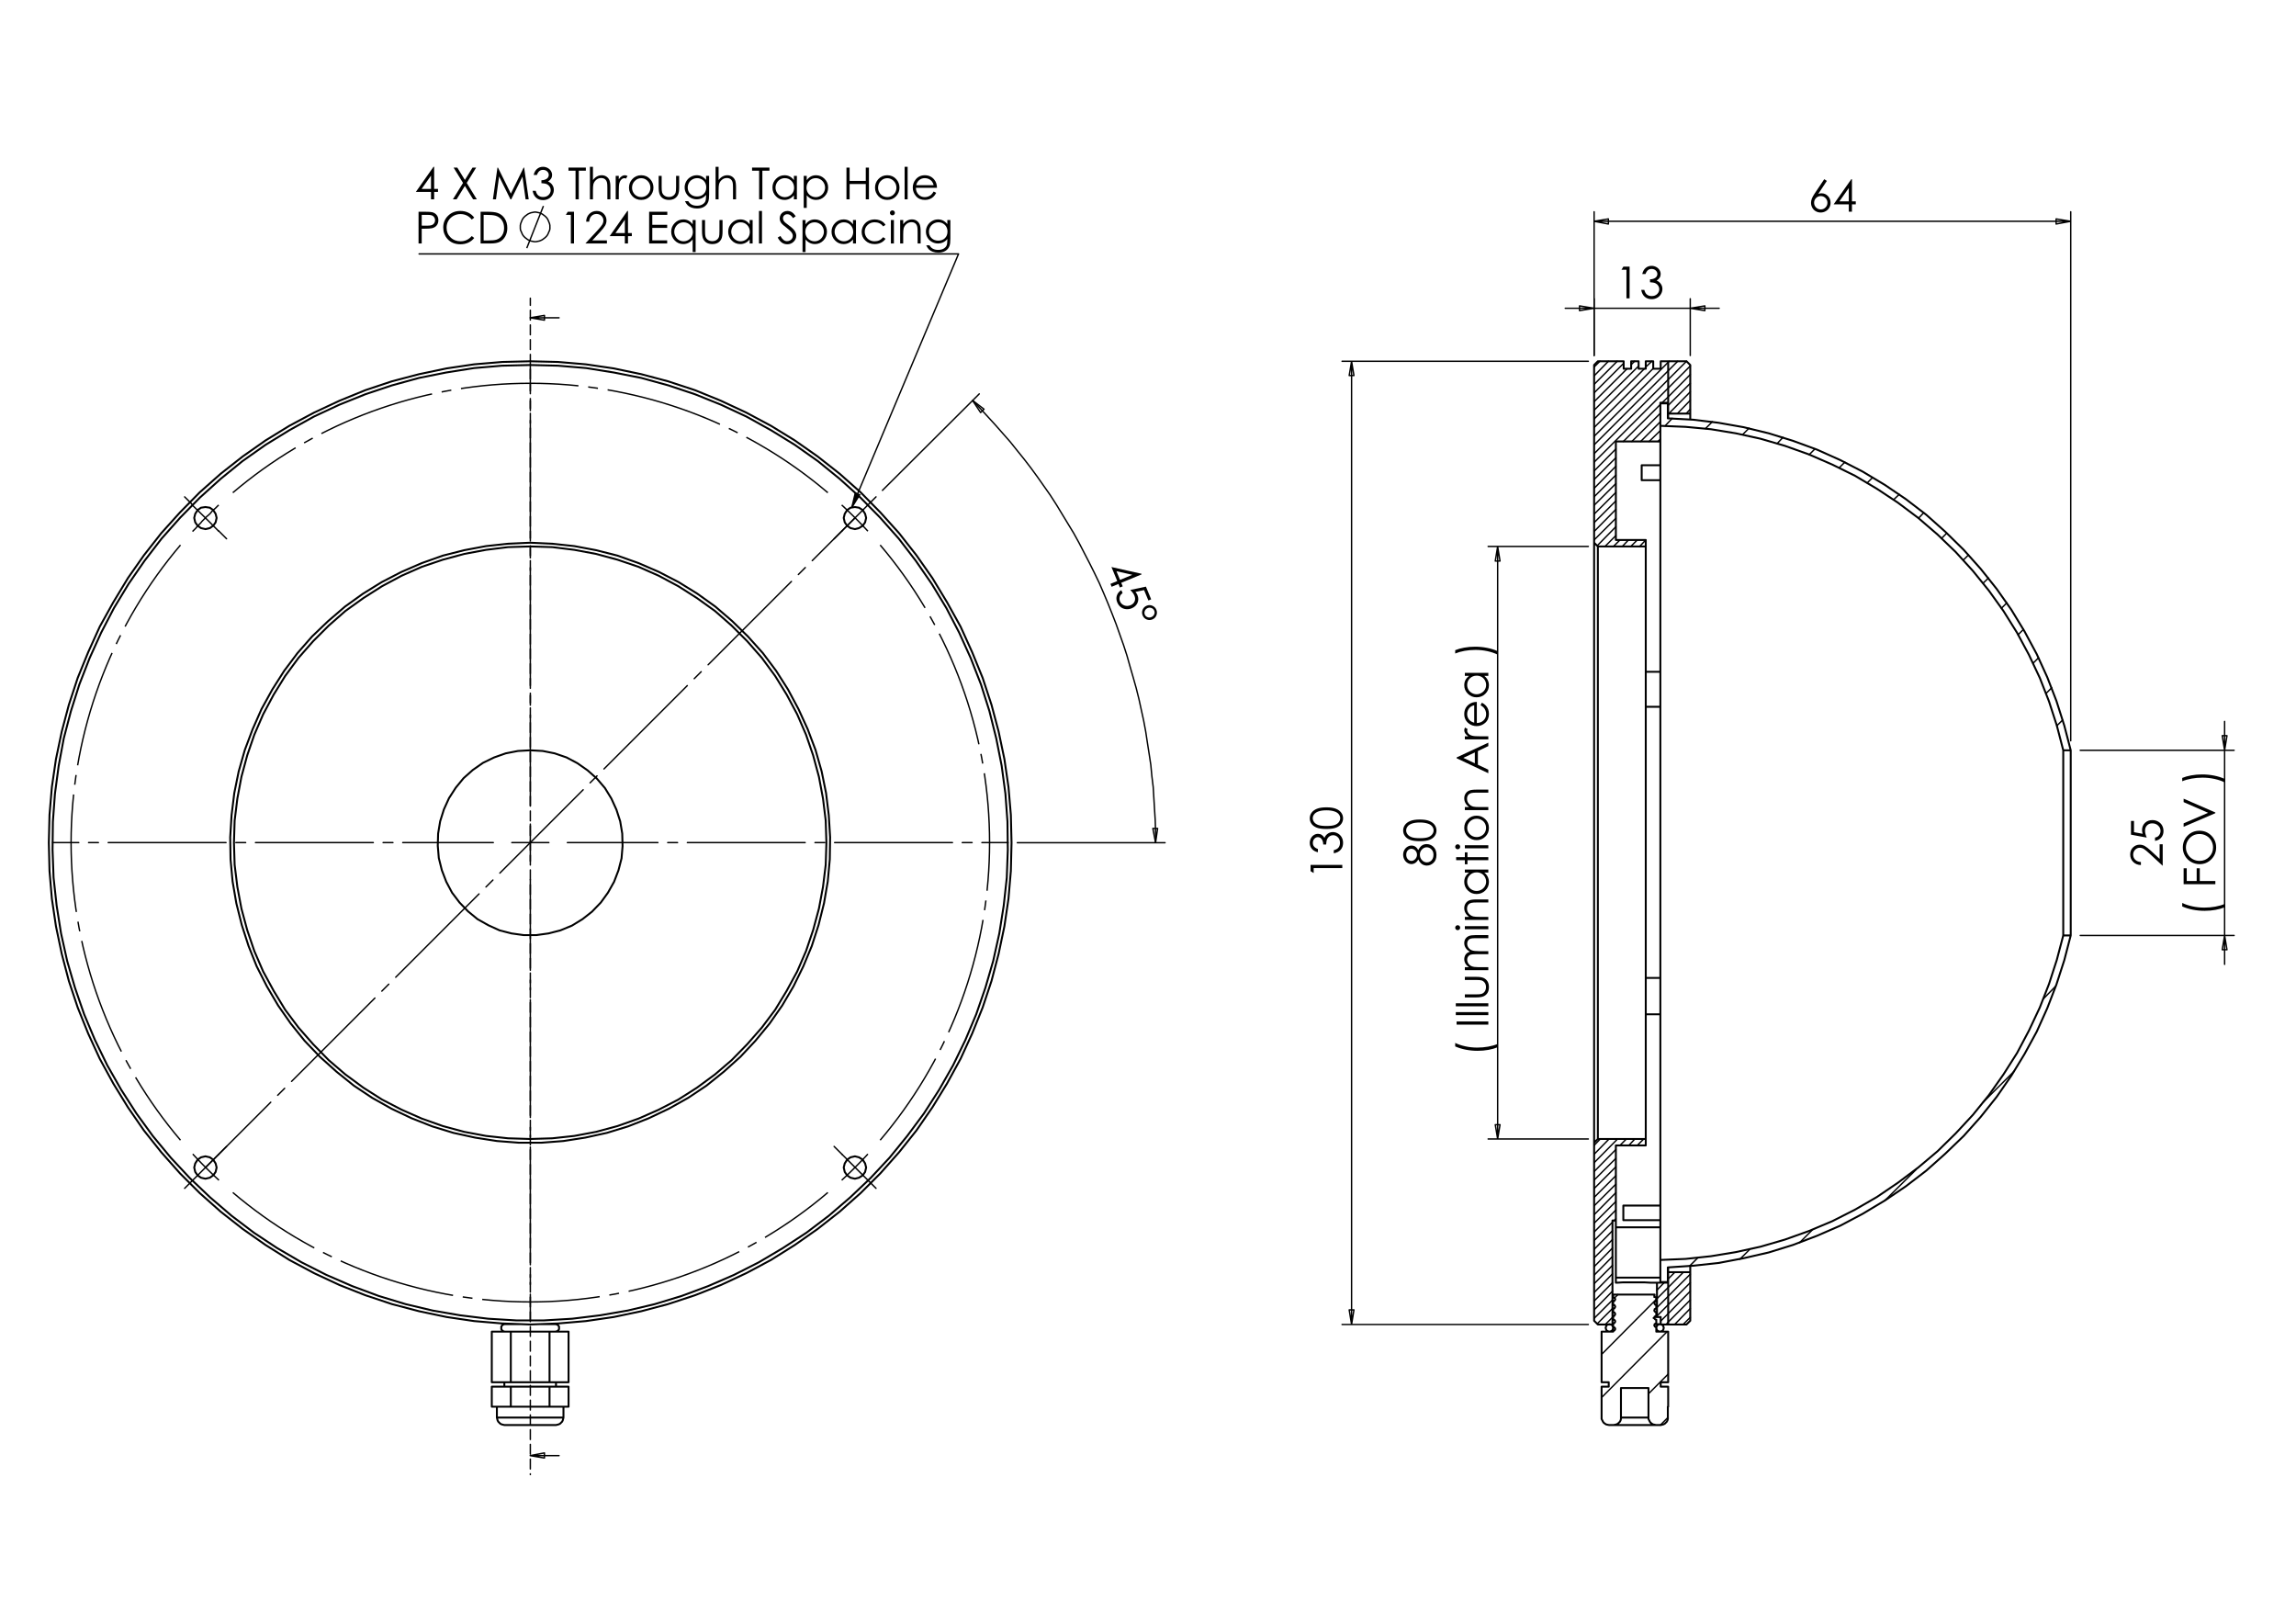 <?xml version="1.0" encoding="utf-8"?>
<!-- Generator: Adobe Illustrator 16.0.0, SVG Export Plug-In . SVG Version: 6.00 Build 0)  -->
<!DOCTYPE svg PUBLIC "-//W3C//DTD SVG 1.1//EN" "http://www.w3.org/Graphics/SVG/1.1/DTD/svg11.dtd">
<svg version="1.1" id="Ebene_1" xmlns="http://www.w3.org/2000/svg" xmlns:xlink="http://www.w3.org/1999/xlink" x="0px" y="0px"
	 width="841.89px" height="595.276px" viewBox="0 0 841.89 595.276" enable-background="new 0 0 841.89 595.276"
	 xml:space="preserve">
<g>
	<path d="M418.539,210.342l0.091,0.218l-7.496,3.104l0.539,1.3l-1.023,0.423l-0.538-1.3l-2.498,1.035l-0.442-1.066l2.499-1.035
		l-2.13-5.141L418.539,210.342z M410.692,212.599l4.514-1.87l-5.832-1.313L410.692,212.599z"/>
	<path d="M422.108,219.725l-1.021,0.424l-1.582-3.816l-3.153,0.676c0.331,0.41,0.574,0.803,0.729,1.177
		c0.405,0.979,0.411,1.92,0.02,2.826c-0.393,0.906-1.1,1.571-2.122,1.994c-0.707,0.293-1.422,0.398-2.146,0.316
		c-0.725-0.082-1.359-0.336-1.904-0.765c-0.545-0.427-0.969-1.006-1.271-1.736c-0.361-0.872-0.4-1.717-0.114-2.537
		c0.285-0.82,0.827-1.463,1.625-1.932l0.458,1.103c-0.379,0.253-0.658,0.533-0.834,0.837c-0.177,0.304-0.276,0.653-0.298,1.047
		c-0.022,0.395,0.042,0.771,0.191,1.131c0.292,0.706,0.81,1.202,1.555,1.486c0.745,0.285,1.519,0.261,2.321-0.072
		c0.724-0.3,1.218-0.773,1.481-1.417c0.263-0.645,0.236-1.35-0.08-2.114c-0.263-0.634-0.772-1.32-1.531-2.061l5.751-1.219
		L422.108,219.725z"/>
	<path d="M422.537,227.102c-0.706,0.292-1.404,0.293-2.091,0.002c-0.689-0.292-1.177-0.787-1.467-1.487
		c-0.291-0.701-0.294-1.396-0.008-2.085c0.284-0.688,0.785-1.18,1.502-1.477c0.687-0.284,1.376-0.279,2.07,0.019
		c0.692,0.297,1.184,0.792,1.47,1.483c0.286,0.691,0.288,1.382,0.003,2.073C423.731,226.32,423.239,226.811,422.537,227.102z
		 M422.163,226.239c0.495-0.205,0.843-0.535,1.047-0.99c0.203-0.456,0.211-0.908,0.023-1.361c-0.188-0.458-0.521-0.78-0.994-0.971
		c-0.473-0.188-0.949-0.183-1.429,0.016c-0.47,0.195-0.808,0.528-1.013,1.001c-0.205,0.473-0.214,0.933-0.028,1.38
		c0.185,0.448,0.511,0.763,0.979,0.947C421.217,226.442,421.688,226.435,422.163,226.239z"/>
</g>
<g>
	<path d="M158.959,61.147h0.236v8.113h1.407v1.107h-1.407v2.704h-1.154v-2.704h-5.565L158.959,61.147z M158.041,69.26v-4.886
		l-3.445,4.886H158.041z"/>
	<path d="M166.32,61.439h1.359l2.784,4.526l2.8-4.526h1.34l-3.468,5.62l3.697,6.011h-1.358l-3.019-4.908l-3.029,4.908h-1.359
		l3.714-6.003L166.32,61.439z"/>
	<path d="M180.741,73.07l1.665-11.631h0.189l4.727,9.543l4.681-9.543h0.187l1.673,11.631h-1.139l-1.149-8.318l-4.111,8.318h-0.297
		l-4.161-8.381l-1.142,8.381H180.741z"/>
	<path d="M196.874,64.136h-1.186c0.216-0.959,0.63-1.697,1.241-2.213c0.611-0.517,1.333-0.775,2.166-0.775
		c0.606,0,1.171,0.138,1.696,0.415c0.524,0.277,0.93,0.65,1.217,1.119c0.288,0.469,0.431,0.959,0.431,1.471
		c0,1.001-0.498,1.794-1.494,2.38c0.559,0.227,1.017,0.559,1.375,0.996c0.506,0.617,0.759,1.308,0.759,2.071
		c0,0.659-0.174,1.288-0.521,1.886c-0.348,0.598-0.822,1.061-1.423,1.387c-0.601,0.327-1.273,0.49-2.016,0.49
		c-1.001,0-1.836-0.288-2.505-0.866c-0.67-0.577-1.107-1.424-1.312-2.542h1.138c0.201,0.754,0.487,1.299,0.862,1.637
		c0.479,0.427,1.091,0.64,1.833,0.64c0.843,0,1.52-0.253,2.031-0.759s0.767-1.099,0.767-1.779c0-0.454-0.128-0.878-0.383-1.273
		c-0.256-0.396-0.598-0.693-1.028-0.894c-0.43-0.2-1.095-0.324-1.996-0.372v-1.067c0.532,0,1.017-0.094,1.455-0.281
		c0.437-0.187,0.754-0.426,0.953-0.716c0.197-0.29,0.296-0.606,0.296-0.949c0-0.506-0.202-0.943-0.604-1.313
		c-0.403-0.369-0.913-0.553-1.53-0.553c-0.5,0-0.932,0.141-1.296,0.423C197.436,62.983,197.127,63.461,196.874,64.136z"/>
	<path d="M208.445,62.578v-1.139h6.371v1.139h-2.593V73.07h-1.186V62.578H208.445z"/>
	<path d="M216.31,61.147h1.107v4.863c0.448-0.59,0.94-1.032,1.478-1.325c0.538-0.292,1.12-0.438,1.747-0.438
		c0.643,0,1.213,0.164,1.711,0.49s0.866,0.766,1.103,1.316c0.237,0.551,0.355,1.414,0.355,2.589v4.428h-1.107v-4.104
		c0-0.991-0.039-1.652-0.118-1.985c-0.137-0.569-0.386-0.997-0.747-1.284c-0.361-0.287-0.834-0.431-1.419-0.431
		c-0.669,0-1.268,0.221-1.798,0.664c-0.529,0.443-0.879,0.991-1.047,1.645c-0.105,0.422-0.158,1.202-0.158,2.34v3.155h-1.107V61.147
		z"/>
	<path d="M225.763,64.468h1.13v1.257c0.337-0.496,0.693-0.866,1.067-1.111s0.764-0.368,1.17-0.368c0.306,0,0.632,0.098,0.98,0.292
		l-0.577,0.934c-0.231-0.1-0.426-0.15-0.584-0.15c-0.369,0-0.725,0.151-1.067,0.455c-0.343,0.303-0.604,0.773-0.783,1.412
		c-0.137,0.49-0.206,1.481-0.206,2.973v2.91h-1.13V64.468z"/>
	<path d="M235.122,64.247c1.325,0,2.423,0.479,3.294,1.439c0.792,0.875,1.188,1.911,1.188,3.107c0,1.202-0.419,2.253-1.255,3.151
		c-0.837,0.898-1.913,1.348-3.227,1.348c-1.32,0-2.397-0.449-3.234-1.348s-1.255-1.949-1.255-3.151c0-1.191,0.396-2.224,1.188-3.099
		C232.691,64.729,233.792,64.247,235.122,64.247z M235.118,65.33c-0.92,0-1.71,0.34-2.372,1.021
		c-0.661,0.68-0.991,1.502-0.991,2.466c0,0.623,0.151,1.202,0.452,1.74s0.708,0.952,1.222,1.245
		c0.513,0.292,1.076,0.439,1.689,0.439s1.177-0.146,1.69-0.439c0.513-0.293,0.92-0.708,1.221-1.245
		c0.302-0.538,0.453-1.117,0.453-1.74c0-0.964-0.332-1.787-0.996-2.466C236.821,65.669,236.033,65.33,235.118,65.33z"/>
	<path d="M241.508,64.468h1.107v4.017c0,0.98,0.053,1.655,0.158,2.024c0.158,0.527,0.46,0.944,0.907,1.249
		c0.446,0.306,0.978,0.458,1.594,0.458c0.618,0,1.142-0.149,1.572-0.446c0.43-0.298,0.727-0.689,0.89-1.175
		c0.111-0.332,0.167-1.035,0.167-2.11v-4.017h1.131v4.223c0,1.186-0.139,2.079-0.415,2.68c-0.277,0.601-0.693,1.071-1.25,1.411
		c-0.556,0.34-1.252,0.51-2.09,0.51s-1.538-0.17-2.098-0.51c-0.562-0.34-0.98-0.814-1.257-1.423s-0.415-1.524-0.415-2.748V64.468z"
		/>
	<path d="M258.905,64.468h1.106v6.855c0,1.207-0.105,2.09-0.316,2.648c-0.29,0.791-0.793,1.4-1.51,1.827s-1.578,0.641-2.585,0.641
		c-0.737,0-1.4-0.104-1.988-0.313c-0.587-0.209-1.065-0.489-1.435-0.84c-0.369-0.352-0.709-0.866-1.02-1.542h1.202
		c0.327,0.569,0.749,0.991,1.266,1.265c0.517,0.274,1.158,0.411,1.923,0.411c0.755,0,1.392-0.14,1.911-0.421
		c0.52-0.282,0.891-0.635,1.112-1.061c0.221-0.425,0.332-1.112,0.332-2.061v-0.442c-0.417,0.527-0.926,0.932-1.527,1.213
		c-0.601,0.282-1.239,0.423-1.915,0.423c-0.791,0-1.535-0.196-2.231-0.589c-0.697-0.393-1.234-0.921-1.614-1.585
		s-0.569-1.395-0.569-2.19c0-0.796,0.197-1.538,0.593-2.226c0.396-0.688,0.943-1.232,1.642-1.633c0.699-0.4,1.436-0.601,2.211-0.601
		c0.644,0,1.244,0.133,1.8,0.399c0.556,0.266,1.093,0.705,1.61,1.316V64.468z M255.641,65.314c-0.627,0-1.209,0.151-1.747,0.455
		c-0.538,0.303-0.959,0.722-1.265,1.257c-0.306,0.535-0.458,1.113-0.458,1.735c0,0.943,0.316,1.724,0.949,2.34
		c0.632,0.617,1.452,0.926,2.458,0.926c1.017,0,1.835-0.306,2.455-0.917s0.928-1.416,0.928-2.412c0-0.649-0.142-1.227-0.427-1.736
		s-0.688-0.911-1.209-1.206C256.803,65.462,256.242,65.314,255.641,65.314z"/>
	<path d="M262.383,61.147h1.107v4.863c0.448-0.59,0.94-1.032,1.478-1.325c0.538-0.292,1.12-0.438,1.747-0.438
		c0.643,0,1.213,0.164,1.711,0.49s0.866,0.766,1.103,1.316c0.237,0.551,0.356,1.414,0.356,2.589v4.428h-1.107v-4.104
		c0-0.991-0.04-1.652-0.119-1.985c-0.137-0.569-0.386-0.997-0.747-1.284c-0.361-0.287-0.834-0.431-1.419-0.431
		c-0.669,0-1.269,0.221-1.798,0.664c-0.529,0.443-0.879,0.991-1.047,1.645c-0.105,0.422-0.158,1.202-0.158,2.34v3.155h-1.107V61.147
		z"/>
	<path d="M275.765,62.578v-1.139h6.371v1.139h-2.593V73.07h-1.186V62.578H275.765z"/>
	<path d="M292.197,64.468v8.603h-1.091v-1.479c-0.464,0.564-0.984,0.988-1.561,1.273c-0.577,0.285-1.208,0.427-1.894,0.427
		c-1.217,0-2.256-0.441-3.118-1.324c-0.861-0.883-1.292-1.957-1.292-3.222c0-1.239,0.435-2.299,1.304-3.179
		c0.87-0.88,1.916-1.32,3.138-1.32c0.706,0,1.345,0.15,1.917,0.451c0.572,0.3,1.074,0.751,1.506,1.352v-1.582H292.197z
		 M287.775,65.314c-0.616,0-1.184,0.151-1.705,0.454c-0.521,0.303-0.936,0.728-1.244,1.276c-0.308,0.547-0.462,1.126-0.462,1.737
		c0,0.605,0.155,1.185,0.466,1.737s0.728,0.983,1.251,1.292c0.523,0.308,1.085,0.461,1.686,0.461c0.605,0,1.178-0.153,1.721-0.458
		c0.542-0.306,0.959-0.719,1.251-1.24c0.292-0.521,0.438-1.108,0.438-1.761c0-0.995-0.328-1.827-0.983-2.496
		S288.733,65.314,287.775,65.314z"/>
	<path d="M294.703,64.468h1.107v1.582c0.437-0.601,0.939-1.052,1.508-1.352c0.568-0.301,1.203-0.451,1.903-0.451
		c1.221,0,2.267,0.44,3.135,1.32c0.869,0.88,1.303,1.939,1.303,3.179c0,1.265-0.43,2.339-1.291,3.222
		c-0.861,0.883-1.899,1.324-3.116,1.324c-0.684,0-1.313-0.142-1.887-0.427s-1.092-0.709-1.556-1.273v4.625h-1.107V64.468z
		 M299.129,65.314c-0.957,0-1.763,0.334-2.417,1.003s-0.982,1.501-0.982,2.496c0,0.653,0.146,1.24,0.438,1.761
		c0.292,0.521,0.71,0.935,1.254,1.24c0.544,0.305,1.119,0.458,1.723,0.458c0.594,0,1.153-0.154,1.676-0.461
		c0.523-0.308,0.939-0.739,1.25-1.292c0.31-0.553,0.465-1.132,0.465-1.737c0-0.611-0.154-1.19-0.461-1.737
		c-0.308-0.548-0.722-0.973-1.242-1.276C300.313,65.465,299.745,65.314,299.129,65.314z"/>
	<path d="M310.377,61.439h1.162v4.879h5.92v-4.879h1.162V73.07h-1.162v-5.614h-5.92v5.614h-1.162V61.439z"/>
	<path d="M325.339,64.247c1.325,0,2.423,0.479,3.294,1.439c0.792,0.875,1.188,1.911,1.188,3.107c0,1.202-0.419,2.253-1.255,3.151
		c-0.837,0.898-1.913,1.348-3.227,1.348c-1.32,0-2.397-0.449-3.234-1.348s-1.255-1.949-1.255-3.151c0-1.191,0.396-2.224,1.188-3.099
		C322.909,64.729,324.009,64.247,325.339,64.247z M325.335,65.33c-0.92,0-1.71,0.34-2.372,1.021
		c-0.661,0.68-0.991,1.502-0.991,2.466c0,0.623,0.151,1.202,0.452,1.74s0.708,0.952,1.222,1.245
		c0.513,0.292,1.076,0.439,1.689,0.439s1.177-0.146,1.69-0.439c0.513-0.293,0.92-0.708,1.221-1.245
		c0.302-0.538,0.453-1.117,0.453-1.74c0-0.964-0.332-1.787-0.996-2.466C327.039,65.669,326.25,65.33,325.335,65.33z"/>
	<path d="M331.702,61.147h1.107V73.07h-1.107V61.147z"/>
	<path d="M342.35,70.216l0.932,0.49c-0.306,0.601-0.659,1.086-1.06,1.455c-0.401,0.37-0.852,0.65-1.353,0.843
		c-0.501,0.192-1.068,0.288-1.701,0.288c-1.403,0-2.5-0.459-3.291-1.379c-0.791-0.92-1.187-1.959-1.187-3.12
		c0-1.091,0.335-2.063,1.005-2.917c0.849-1.086,1.986-1.629,3.41-1.629c1.466,0,2.637,0.556,3.512,1.668
		c0.623,0.786,0.939,1.766,0.95,2.941h-7.738c0.021,1,0.34,1.818,0.957,2.457c0.618,0.639,1.38,0.958,2.288,0.958
		c0.438,0,0.864-0.076,1.277-0.228c0.415-0.152,0.767-0.354,1.057-0.606C341.698,71.185,342.012,70.778,342.35,70.216z
		 M342.35,67.899c-0.148-0.59-0.363-1.062-0.646-1.416c-0.282-0.353-0.655-0.638-1.12-0.854c-0.464-0.216-0.953-0.324-1.464-0.324
		c-0.844,0-1.569,0.271-2.176,0.814c-0.443,0.395-0.779,0.988-1.005,1.779H342.35z"/>
</g>
<g>
	<path d="M153.472,77.632h2.316c1.328,0,2.224,0.058,2.688,0.174c0.664,0.164,1.207,0.5,1.628,1.008
		c0.421,0.508,0.632,1.148,0.632,1.917c0,0.775-0.206,1.415-0.617,1.917c-0.411,0.503-0.978,0.842-1.7,1.016
		c-0.527,0.126-1.512,0.19-2.956,0.19h-0.83v5.408h-1.163V77.632z M154.635,78.771v3.945l1.968,0.023
		c0.796,0,1.378-0.072,1.747-0.217c0.369-0.145,0.659-0.379,0.87-0.702c0.211-0.324,0.316-0.686,0.316-1.085
		c0-0.389-0.105-0.746-0.316-1.069c-0.211-0.323-0.489-0.554-0.833-0.69c-0.346-0.137-0.911-0.205-1.696-0.205H154.635z"/>
	<path d="M173.892,79.791l-0.917,0.704c-0.506-0.659-1.113-1.158-1.822-1.499s-1.487-0.51-2.335-0.51
		c-0.928,0-1.787,0.223-2.578,0.669c-0.791,0.445-1.403,1.043-1.838,1.794c-0.435,0.751-0.652,1.596-0.652,2.534
		c0,1.418,0.486,2.601,1.458,3.55c0.972,0.949,2.199,1.423,3.68,1.423c1.628,0,2.991-0.638,4.087-1.914l0.917,0.696
		c-0.58,0.738-1.303,1.309-2.17,1.712s-1.835,0.605-2.905,0.605c-2.035,0-3.64-0.678-4.814-2.032
		c-0.986-1.144-1.479-2.524-1.479-4.143c0-1.703,0.598-3.135,1.791-4.297c1.194-1.163,2.689-1.744,4.486-1.744
		c1.085,0,2.066,0.214,2.94,0.645C172.616,78.414,173.333,79.016,173.892,79.791z"/>
	<path d="M176.223,89.263V77.632h2.412c1.739,0,3.001,0.14,3.787,0.419c1.127,0.396,2.009,1.081,2.644,2.056
		c0.635,0.976,0.953,2.138,0.953,3.487c0,1.165-0.251,2.19-0.755,3.076c-0.503,0.885-1.157,1.539-1.96,1.96
		c-0.804,0.422-1.93,0.633-3.38,0.633H176.223z M177.338,88.164h1.344c1.607,0,2.722-0.1,3.344-0.3
		c0.875-0.285,1.563-0.796,2.063-1.536c0.501-0.74,0.751-1.645,0.751-2.714c0-1.122-0.271-2.08-0.814-2.875
		c-0.542-0.795-1.299-1.34-2.269-1.636c-0.728-0.221-1.926-0.332-3.597-0.332h-0.822V88.164z"/>
</g>
<path fill="none" stroke="#000000" stroke-width="0.51" stroke-miterlimit="10" d="M193.157,90.968l6.104-15.445 M201.627,83.246
	v-0.623L201.502,82l-0.249-0.623l-0.25-0.623l-0.249-0.499l-0.374-0.499l-0.499-0.498l-0.498-0.373l-0.498-0.374l-0.499-0.249
	l-0.623-0.249l-0.623-0.125l-0.623-0.125h-0.623l-0.623,0.125l-0.623,0.125l-0.623,0.249l-0.499,0.249l-0.498,0.374l-0.498,0.373
	l-0.499,0.498l-0.374,0.499l-0.248,0.499l-0.25,0.623L190.915,82l-0.125,0.623v0.623v0.623l0.125,0.623l0.25,0.498l0.25,0.623
	l0.248,0.498l0.374,0.498l0.499,0.498l0.498,0.375l0.498,0.373l0.499,0.25l0.623,0.249l0.623,0.125l0.623,0.125h0.623l0.623-0.125
	l0.623-0.125l0.623-0.249l0.499-0.25l0.498-0.373l0.498-0.375l0.499-0.498l0.374-0.498l0.249-0.498l0.25-0.623l0.249-0.498
	l0.125-0.623V83.246"/>
<g>
	<path d="M208.186,77.632h2.285v11.631h-1.155V78.771h-1.826L208.186,77.632z"/>
	<path d="M216.037,81.27h-1.115c0.032-1.147,0.416-2.088,1.15-2.825c0.735-0.737,1.644-1.105,2.724-1.105
		c1.07,0,1.936,0.345,2.597,1.036c0.662,0.691,0.992,1.506,0.992,2.444c0,0.659-0.158,1.277-0.473,1.855
		c-0.315,0.577-0.927,1.359-1.837,2.345l-2.897,3.12h5.366v1.123h-7.898l4.443-4.802c0.901-0.966,1.487-1.682,1.759-2.148
		c0.271-0.467,0.407-0.959,0.407-1.476c0-0.654-0.244-1.217-0.731-1.689c-0.488-0.472-1.084-0.708-1.791-0.708
		c-0.743,0-1.361,0.248-1.854,0.743C216.386,79.678,216.105,80.373,216.037,81.27z"/>
	<path d="M230.034,77.34h0.235v8.112h1.408v1.107h-1.408v2.704h-1.154v-2.704h-5.566L230.034,77.34z M229.115,85.452v-4.885
		l-3.446,4.885H229.115z"/>
	<path d="M238.018,77.632h6.666v1.139h-5.503v3.645h5.456v1.138h-5.456v4.57h5.456v1.139h-6.618V77.632z"/>
	<path d="M255.072,80.66v11.75h-1.09v-4.626c-0.464,0.564-0.985,0.989-1.562,1.273c-0.577,0.285-1.208,0.427-1.894,0.427
		c-1.218,0-2.257-0.441-3.119-1.325c-0.862-0.882-1.293-1.957-1.293-3.222c0-1.239,0.435-2.298,1.305-3.179
		c0.87-0.88,1.916-1.32,3.139-1.32c0.706,0,1.345,0.15,1.917,0.451c0.572,0.3,1.074,0.751,1.506,1.352V80.66H255.072z
		 M250.649,81.506c-0.616,0-1.185,0.152-1.706,0.455c-0.521,0.303-0.936,0.728-1.244,1.275s-0.462,1.127-0.462,1.737
		c0,0.606,0.155,1.185,0.466,1.738c0.311,0.552,0.729,0.983,1.252,1.291c0.524,0.308,1.086,0.462,1.687,0.462
		c0.605,0,1.179-0.153,1.722-0.458c0.542-0.306,0.959-0.719,1.252-1.241c0.292-0.521,0.438-1.108,0.438-1.761
		c0-0.995-0.328-1.827-0.983-2.496C252.414,81.841,251.607,81.506,250.649,81.506z"/>
	<path d="M257.413,80.66h1.106v4.017c0,0.98,0.053,1.655,0.159,2.024c0.158,0.527,0.46,0.944,0.907,1.25
		c0.446,0.306,0.978,0.458,1.596,0.458c0.618,0,1.141-0.149,1.572-0.447c0.43-0.297,0.727-0.689,0.891-1.174
		c0.11-0.332,0.166-1.036,0.166-2.111V80.66h1.131v4.223c0,1.186-0.138,2.079-0.415,2.68s-0.693,1.072-1.249,1.411
		c-0.556,0.34-1.253,0.51-2.092,0.51c-0.838,0-1.538-0.17-2.099-0.51c-0.561-0.339-0.98-0.814-1.257-1.423
		c-0.277-0.609-0.415-1.524-0.415-2.748V80.66z"/>
	<path d="M275.97,80.66v8.603h-1.091v-1.479c-0.464,0.564-0.984,0.989-1.562,1.273c-0.577,0.285-1.209,0.427-1.894,0.427
		c-1.217,0-2.257-0.441-3.119-1.325c-0.862-0.882-1.293-1.957-1.293-3.222c0-1.239,0.435-2.298,1.305-3.179
		c0.87-0.88,1.916-1.32,3.139-1.32c0.707,0,1.345,0.15,1.918,0.451c0.572,0.3,1.073,0.751,1.506,1.352V80.66H275.97z
		 M271.546,81.506c-0.616,0-1.185,0.152-1.706,0.455c-0.521,0.303-0.936,0.728-1.244,1.275c-0.308,0.548-0.462,1.127-0.462,1.737
		c0,0.606,0.155,1.185,0.465,1.738c0.311,0.552,0.728,0.983,1.252,1.291s1.086,0.462,1.686,0.462c0.606,0,1.18-0.153,1.722-0.458
		c0.542-0.306,0.959-0.719,1.251-1.241c0.292-0.521,0.438-1.108,0.438-1.761c0-0.995-0.328-1.827-0.983-2.496
		C273.312,81.841,272.504,81.506,271.546,81.506z"/>
	<path d="M278.294,77.34h1.107v11.923h-1.107V77.34z"/>
	<path d="M285.166,87.097l0.989-0.593c0.696,1.281,1.499,1.921,2.411,1.921c0.39,0,0.756-0.091,1.099-0.273
		c0.342-0.182,0.604-0.425,0.783-0.731s0.269-0.63,0.269-0.973c0-0.39-0.132-0.772-0.396-1.146
		c-0.364-0.517-1.028-1.139-1.993-1.866c-0.97-0.733-1.573-1.263-1.811-1.589c-0.411-0.548-0.616-1.141-0.616-1.779
		c0-0.507,0.121-0.967,0.363-1.384s0.584-0.745,1.024-0.985c0.44-0.239,0.918-0.359,1.435-0.359c0.548,0,1.061,0.135,1.538,0.407
		c0.478,0.271,0.982,0.771,1.514,1.499l-0.948,0.719c-0.438-0.58-0.811-0.962-1.119-1.146c-0.309-0.185-0.645-0.277-1.008-0.277
		c-0.47,0-0.853,0.143-1.15,0.427c-0.298,0.285-0.447,0.635-0.447,1.051c0,0.253,0.052,0.498,0.158,0.735s0.298,0.496,0.577,0.775
		c0.153,0.147,0.654,0.535,1.503,1.163c1.006,0.743,1.697,1.404,2.071,1.984c0.375,0.58,0.562,1.162,0.562,1.747
		c0,0.844-0.321,1.577-0.961,2.198c-0.641,0.622-1.419,0.933-2.336,0.933c-0.707,0-1.347-0.189-1.921-0.565
		C286.181,88.613,285.651,87.982,285.166,87.097z"/>
	<path d="M294.266,80.66h1.107v1.582c0.437-0.601,0.94-1.052,1.509-1.352c0.568-0.301,1.203-0.451,1.903-0.451
		c1.222,0,2.267,0.44,3.136,1.32c0.869,0.88,1.304,1.94,1.304,3.179c0,1.265-0.431,2.339-1.292,3.222
		c-0.86,0.883-1.899,1.325-3.116,1.325c-0.685,0-1.314-0.143-1.888-0.427c-0.574-0.284-1.093-0.709-1.556-1.273v4.626h-1.107V80.66z
		 M298.694,81.506c-0.958,0-1.763,0.334-2.418,1.003c-0.655,0.669-0.982,1.501-0.982,2.496c0,0.653,0.146,1.24,0.438,1.761
		c0.292,0.521,0.71,0.935,1.254,1.241c0.544,0.305,1.119,0.458,1.724,0.458c0.594,0,1.152-0.154,1.676-0.462
		c0.523-0.308,0.94-0.739,1.25-1.291c0.31-0.553,0.465-1.132,0.465-1.738c0-0.61-0.154-1.189-0.461-1.737s-0.722-0.973-1.242-1.275
		C299.877,81.658,299.309,81.506,298.694,81.506z"/>
	<path d="M313.867,80.66v8.603h-1.091v-1.479c-0.464,0.564-0.985,0.989-1.562,1.273c-0.577,0.285-1.208,0.427-1.894,0.427
		c-1.218,0-2.257-0.441-3.119-1.325c-0.862-0.882-1.293-1.957-1.293-3.222c0-1.239,0.435-2.298,1.305-3.179
		c0.869-0.88,1.916-1.32,3.139-1.32c0.706,0,1.345,0.15,1.917,0.451c0.572,0.3,1.074,0.751,1.506,1.352V80.66H313.867z
		 M309.443,81.506c-0.616,0-1.185,0.152-1.706,0.455c-0.521,0.303-0.936,0.728-1.244,1.275s-0.462,1.127-0.462,1.737
		c0,0.606,0.155,1.185,0.465,1.738c0.311,0.552,0.729,0.983,1.252,1.291c0.524,0.308,1.086,0.462,1.687,0.462
		c0.605,0,1.179-0.153,1.722-0.458c0.542-0.306,0.959-0.719,1.252-1.241c0.292-0.521,0.438-1.108,0.438-1.761
		c0-0.995-0.328-1.827-0.983-2.496C311.208,81.841,310.401,81.506,309.443,81.506z"/>
	<path d="M324.707,82.448l-0.877,0.545c-0.758-1.006-1.793-1.51-3.104-1.51c-1.048,0-1.918,0.337-2.61,1.011
		c-0.692,0.674-1.039,1.493-1.039,2.457c0,0.626,0.16,1.216,0.478,1.769c0.318,0.552,0.756,0.982,1.311,1.288
		c0.555,0.305,1.178,0.458,1.868,0.458c1.264,0,2.295-0.503,3.096-1.51l0.877,0.577c-0.411,0.619-0.963,1.1-1.656,1.441
		c-0.693,0.342-1.482,0.512-2.368,0.512c-1.36,0-2.488-0.432-3.385-1.296c-0.896-0.865-1.344-1.916-1.344-3.155
		c0-0.833,0.21-1.606,0.629-2.321c0.418-0.714,0.995-1.271,1.728-1.672c0.732-0.4,1.552-0.601,2.458-0.601
		c0.569,0,1.119,0.087,1.648,0.261c0.53,0.173,0.979,0.4,1.349,0.68C324.135,81.66,324.449,82.015,324.707,82.448z"/>
	<path d="M327.217,77.119c0.252,0,0.467,0.089,0.646,0.269s0.268,0.395,0.268,0.648c0,0.249-0.089,0.462-0.268,0.641
		s-0.394,0.269-0.646,0.269c-0.247,0-0.459-0.089-0.638-0.269c-0.178-0.179-0.268-0.393-0.268-0.641
		c0-0.253,0.089-0.469,0.268-0.648C326.758,77.208,326.971,77.119,327.217,77.119z M326.668,80.66h1.107v8.603h-1.107V80.66z"/>
	<path d="M330.076,80.66h1.107v1.542c0.442-0.591,0.933-1.032,1.47-1.325c0.538-0.292,1.123-0.439,1.755-0.439
		c0.643,0,1.214,0.164,1.712,0.49c0.499,0.327,0.866,0.768,1.103,1.32c0.237,0.554,0.355,1.416,0.355,2.585v4.428h-1.106v-4.104
		c0-0.991-0.041-1.652-0.124-1.984c-0.128-0.569-0.374-0.998-0.738-1.285s-0.838-0.431-1.423-0.431
		c-0.669,0-1.269,0.221-1.799,0.665c-0.53,0.442-0.879,0.991-1.048,1.645c-0.105,0.427-0.158,1.207-0.158,2.34v3.155h-1.107V80.66z"
		/>
	<path d="M347.368,80.66h1.107v6.855c0,1.207-0.105,2.09-0.316,2.648c-0.29,0.791-0.793,1.4-1.51,1.827
		c-0.717,0.427-1.579,0.641-2.585,0.641c-0.738,0-1.401-0.104-1.989-0.313c-0.588-0.208-1.066-0.489-1.435-0.84
		c-0.369-0.352-0.709-0.866-1.02-1.542h1.202c0.327,0.569,0.75,0.991,1.267,1.265c0.517,0.274,1.158,0.411,1.924,0.411
		c0.754,0,1.392-0.14,1.911-0.421c0.52-0.281,0.891-0.635,1.112-1.06c0.222-0.425,0.333-1.112,0.333-2.061v-0.442
		c-0.417,0.527-0.926,0.932-1.527,1.214c-0.602,0.282-1.24,0.423-1.916,0.423c-0.792,0-1.535-0.196-2.232-0.589
		c-0.696-0.393-1.234-0.921-1.615-1.585c-0.38-0.665-0.57-1.395-0.57-2.19c0-0.795,0.198-1.538,0.594-2.226s0.943-1.232,1.642-1.633
		c0.699-0.4,1.437-0.601,2.212-0.601c0.644,0,1.244,0.134,1.801,0.399c0.557,0.267,1.093,0.705,1.61,1.317V80.66z M344.103,81.506
		c-0.627,0-1.21,0.152-1.748,0.455c-0.538,0.303-0.959,0.722-1.265,1.257s-0.458,1.114-0.458,1.736c0,0.943,0.316,1.723,0.949,2.34
		c0.633,0.617,1.452,0.926,2.459,0.926c1.018,0,1.835-0.306,2.455-0.917c0.619-0.611,0.929-1.415,0.929-2.412
		c0-0.648-0.142-1.227-0.427-1.736c-0.285-0.508-0.688-0.91-1.21-1.205C345.265,81.654,344.703,81.506,344.103,81.506z"/>
</g>
<g>
	<path d="M520.05,311.659c0.39-0.786,0.835-1.349,1.336-1.689c0.501-0.34,1.07-0.51,1.708-0.51c0.896,0,1.687,0.293,2.371,0.878
		c0.839,0.718,1.258,1.743,1.258,3.076c0,1.287-0.367,2.263-1.103,2.927c-0.735,0.665-1.546,0.997-2.433,0.997
		c-0.647,0-1.231-0.175-1.751-0.522c-0.519-0.348-0.981-0.928-1.387-1.74c-0.296,0.569-0.662,0.996-1.099,1.282
		c-0.438,0.284-0.907,0.427-1.408,0.427c-0.506,0-1-0.151-1.482-0.455c-0.482-0.303-0.862-0.722-1.139-1.258
		c-0.277-0.535-0.415-1.113-0.415-1.736c0-0.606,0.14-1.167,0.419-1.685c0.279-0.517,0.659-0.921,1.139-1.213
		c0.479-0.293,0.983-0.439,1.51-0.439c0.528,0,0.996,0.138,1.408,0.415C519.394,310.689,519.749,311.105,520.05,311.659z
		 M515.637,313.394c0,0.639,0.189,1.169,0.566,1.589c0.376,0.42,0.826,0.63,1.348,0.63c0.517,0,0.984-0.226,1.403-0.677
		c0.42-0.452,0.628-0.979,0.628-1.581c0-0.386-0.094-0.75-0.284-1.093c-0.189-0.344-0.449-0.612-0.778-0.806
		c-0.329-0.192-0.66-0.288-0.992-0.288c-0.469,0-0.901,0.189-1.297,0.57C515.836,312.119,515.637,312.671,515.637,313.394z
		 M520.635,313.339c0,0.8,0.26,1.472,0.779,2.014c0.518,0.543,1.124,0.813,1.813,0.813c0.427,0,0.831-0.116,1.21-0.348
		s0.672-0.555,0.878-0.972c0.206-0.415,0.309-0.897,0.309-1.444c0-0.848-0.25-1.522-0.751-2.021
		c-0.501-0.501-1.087-0.751-1.756-0.751c-0.648,0-1.225,0.265-1.728,0.793C520.886,311.954,520.635,312.591,520.635,313.339z"/>
	<path d="M520.619,308.391c-1.534,0-2.721-0.164-3.559-0.494c-0.838-0.329-1.474-0.795-1.905-1.396
		c-0.433-0.601-0.648-1.272-0.648-2.016c0-0.755,0.217-1.438,0.652-2.049c0.435-0.612,1.087-1.096,1.957-1.451
		c0.869-0.356,2.037-0.534,3.503-0.534c1.459,0,2.622,0.176,3.486,0.525c0.864,0.352,1.517,0.835,1.957,1.451
		c0.44,0.617,0.66,1.303,0.66,2.058c0,0.743-0.214,1.412-0.641,2.009c-0.427,0.595-1.063,1.061-1.909,1.396
		S522.142,308.391,520.619,308.391z M520.639,307.292c1.313,0,2.307-0.117,2.979-0.353c0.672-0.234,1.182-0.581,1.531-1.04
		c0.348-0.459,0.521-0.943,0.521-1.455c0-0.518-0.17-0.999-0.511-1.447c-0.34-0.448-0.851-0.788-1.53-1.021
		c-0.828-0.29-1.825-0.435-2.991-0.435c-1.172,0-2.131,0.129-2.876,0.388c-0.747,0.258-1.293,0.615-1.639,1.071
		s-0.519,0.938-0.519,1.443c0,0.517,0.173,1.002,0.519,1.455s0.855,0.799,1.527,1.036
		C518.323,307.174,519.319,307.292,520.639,307.292z"/>
</g>
<g>
	<path d="M533.587,383.638v-1.281c1.06,0.518,2.296,0.931,3.709,1.241c1.413,0.313,2.87,0.467,4.372,0.467
		c1.391,0,2.733-0.117,4.024-0.353c1.291-0.233,2.428-0.557,3.407-0.968v1.218c-0.938,0.391-2.042,0.701-3.313,0.933
		c-1.271,0.232-2.593,0.348-3.97,0.348c-1.481,0-2.924-0.137-4.328-0.411C536.085,384.558,534.784,384.16,533.587,383.638z"/>
	<path d="M534.102,375.647v-1.163h11.63v1.163H534.102z"/>
	<path d="M533.809,372.167v-1.107h11.923v1.107H533.809z"/>
	<path d="M533.809,368.926v-1.106h11.923v1.106H533.809z"/>
	<path d="M537.13,365.662v-1.107h4.016c0.98,0,1.656-0.052,2.024-0.157c0.527-0.159,0.943-0.461,1.249-0.907
		c0.307-0.445,0.459-0.978,0.459-1.596c0-0.617-0.148-1.141-0.446-1.57c-0.299-0.431-0.689-0.728-1.174-0.892
		c-0.333-0.111-1.036-0.166-2.112-0.166h-4.016v-1.13h4.222c1.186,0,2.079,0.138,2.681,0.414c0.601,0.277,1.071,0.694,1.411,1.25
		s0.51,1.253,0.51,2.091c0,0.837-0.17,1.537-0.51,2.099s-0.814,0.98-1.424,1.257c-0.608,0.277-1.524,0.415-2.747,0.415H537.13z"/>
	<path d="M537.13,355.684v-1.106h1.486c-0.549-0.385-0.949-0.781-1.202-1.187c-0.338-0.56-0.506-1.148-0.506-1.766
		c0-0.416,0.081-0.813,0.245-1.188c0.163-0.374,0.38-0.68,0.652-0.918c0.271-0.236,0.66-0.442,1.166-0.617
		c-0.675-0.367-1.188-0.828-1.538-1.379c-0.351-0.553-0.525-1.147-0.525-1.783c0-0.594,0.149-1.118,0.45-1.573
		s0.72-0.793,1.258-1.014c0.537-0.221,1.344-0.332,2.419-0.332h4.696v1.132h-4.696c-0.922,0-1.556,0.065-1.901,0.196
		c-0.346,0.132-0.624,0.356-0.835,0.674s-0.315,0.697-0.315,1.139c0,0.536,0.158,1.025,0.474,1.47
		c0.317,0.443,0.738,0.768,1.266,0.973s1.407,0.308,2.642,0.308h3.367v1.106h-4.404c-1.037,0-1.743,0.064-2.115,0.193
		c-0.37,0.129-0.669,0.354-0.893,0.677c-0.224,0.32-0.336,0.703-0.336,1.146c0,0.511,0.153,0.99,0.462,1.435
		c0.309,0.445,0.724,0.775,1.246,0.989c0.521,0.213,1.32,0.319,2.396,0.319h3.645v1.106H537.13z"/>
	<path d="M533.587,340.108c0-0.253,0.09-0.468,0.27-0.646c0.179-0.178,0.395-0.267,0.648-0.267c0.247,0,0.461,0.089,0.64,0.267
		c0.18,0.179,0.269,0.394,0.269,0.646c0,0.246-0.089,0.459-0.269,0.638c-0.179,0.178-0.393,0.267-0.64,0.267
		c-0.254,0-0.47-0.089-0.648-0.267C533.677,340.567,533.587,340.354,533.587,340.108z M537.13,340.657v-1.107h8.602v1.107H537.13z"
		/>
	<path d="M537.13,337.249v-1.107h1.541c-0.59-0.442-1.031-0.933-1.324-1.47c-0.293-0.538-0.438-1.123-0.438-1.755
		c0-0.644,0.163-1.214,0.49-1.711c0.326-0.499,0.767-0.867,1.32-1.104c0.553-0.237,1.415-0.355,2.586-0.355h4.427v1.106h-4.103
		c-0.991,0-1.653,0.042-1.985,0.124c-0.569,0.127-0.997,0.374-1.285,0.737c-0.286,0.363-0.431,0.838-0.431,1.423
		c0,0.669,0.222,1.27,0.664,1.8c0.443,0.529,0.991,0.878,1.645,1.047c0.428,0.105,1.207,0.157,2.341,0.157h3.154v1.107H537.13z"/>
	<path d="M537.13,318.805h8.602v1.091h-1.478c0.563,0.464,0.987,0.984,1.272,1.563c0.284,0.576,0.427,1.208,0.427,1.893
		c0,1.218-0.441,2.257-1.324,3.118c-0.883,0.862-1.957,1.293-3.222,1.293c-1.239,0-2.299-0.435-3.179-1.305
		c-0.881-0.869-1.32-1.915-1.32-3.138c0-0.706,0.149-1.346,0.45-1.918c0.301-0.571,0.752-1.073,1.353-1.506h-1.581V318.805z
		 M537.976,323.228c0,0.616,0.151,1.185,0.453,1.706c0.304,0.521,0.729,0.936,1.276,1.243c0.547,0.309,1.127,0.463,1.737,0.463
		c0.605,0,1.185-0.155,1.737-0.466c0.554-0.311,0.983-0.729,1.291-1.252c0.309-0.523,0.462-1.085,0.462-1.686
		c0-0.605-0.152-1.179-0.458-1.722c-0.305-0.542-0.719-0.96-1.239-1.251c-0.521-0.292-1.108-0.438-1.762-0.438
		c-0.995,0-1.826,0.327-2.495,0.982S537.976,322.271,537.976,323.228z"/>
	<path d="M533.936,315.35v-1.106h3.194v-1.755h0.956v1.755h7.646v1.106h-7.646v1.511h-0.956v-1.511H533.936z"/>
	<path d="M533.587,310.446c0-0.252,0.09-0.467,0.27-0.646c0.179-0.178,0.395-0.268,0.648-0.268c0.247,0,0.461,0.09,0.64,0.268
		c0.18,0.179,0.269,0.394,0.269,0.646c0,0.246-0.089,0.459-0.269,0.638c-0.179,0.178-0.393,0.268-0.64,0.268
		c-0.254,0-0.47-0.09-0.648-0.268C533.677,310.905,533.587,310.692,533.587,310.446z M537.13,310.996v-1.107h8.602v1.107H537.13z"/>
	<path d="M536.908,303.517c0-1.325,0.479-2.423,1.438-3.295c0.875-0.791,1.911-1.188,3.107-1.188c1.202,0,2.252,0.419,3.15,1.256
		c0.899,0.837,1.349,1.913,1.349,3.228c0,1.319-0.449,2.397-1.349,3.235c-0.898,0.836-1.948,1.255-3.15,1.255
		c-1.191,0-2.224-0.396-3.099-1.188C537.391,305.948,536.908,304.847,536.908,303.517z M537.99,303.52
		c0,0.921,0.341,1.711,1.021,2.373c0.681,0.661,1.502,0.991,2.467,0.991c0.623,0,1.202-0.15,1.74-0.452
		c0.537-0.301,0.953-0.708,1.245-1.222c0.292-0.513,0.438-1.076,0.438-1.69c0-0.612-0.146-1.176-0.438-1.688
		c-0.292-0.514-0.708-0.921-1.245-1.223c-0.538-0.302-1.117-0.452-1.74-0.452c-0.965,0-1.786,0.333-2.467,0.996
		C538.331,301.817,537.99,302.606,537.99,303.52z"/>
	<path d="M537.13,296.986v-1.107h1.541c-0.59-0.443-1.031-0.933-1.324-1.47c-0.293-0.538-0.438-1.123-0.438-1.755
		c0-0.643,0.163-1.213,0.49-1.711c0.326-0.499,0.767-0.866,1.32-1.103c0.553-0.237,1.415-0.355,2.586-0.355h4.427v1.106h-4.103
		c-0.991,0-1.653,0.042-1.985,0.124c-0.569,0.128-0.997,0.374-1.285,0.737c-0.286,0.364-0.431,0.838-0.431,1.423
		c0,0.669,0.222,1.27,0.664,1.799c0.443,0.53,0.991,0.878,1.645,1.047c0.428,0.106,1.207,0.158,2.341,0.158h3.154v1.107H537.13z"/>
	<path d="M534.102,277.698l11.63-5.423v1.255l-3.826,1.829v5.01l3.826,1.812v1.296l-11.63-5.494V277.698z M536.572,277.845
		l4.21,1.992v-3.975L536.572,277.845z"/>
	<path d="M537.13,271.073v-1.13h1.257c-0.496-0.338-0.865-0.693-1.11-1.067c-0.245-0.374-0.368-0.764-0.368-1.17
		c0-0.305,0.098-0.632,0.292-0.98l0.933,0.577c-0.1,0.232-0.149,0.427-0.149,0.584c0,0.37,0.151,0.725,0.454,1.067
		c0.303,0.343,0.773,0.604,1.412,0.783c0.49,0.137,1.48,0.206,2.973,0.206h2.909v1.13H537.13z"/>
	<path d="M542.877,258.543l0.49-0.933c0.602,0.306,1.087,0.659,1.456,1.06c0.368,0.401,0.648,0.852,0.841,1.353
		c0.192,0.501,0.289,1.068,0.289,1.701c0,1.403-0.46,2.5-1.38,3.292c-0.92,0.792-1.959,1.187-3.119,1.187
		c-1.091,0-2.063-0.334-2.917-1.004c-1.087-0.85-1.629-1.986-1.629-3.411c0-1.467,0.556-2.637,1.668-3.513
		c0.786-0.623,1.767-0.939,2.941-0.949v7.739c0.999-0.021,1.817-0.341,2.458-0.958c0.639-0.618,0.957-1.38,0.957-2.288
		c0-0.438-0.075-0.864-0.229-1.278c-0.151-0.415-0.354-0.767-0.605-1.057C543.847,259.194,543.439,258.88,542.877,258.543z
		 M540.561,258.543c-0.59,0.147-1.062,0.363-1.415,0.645c-0.353,0.282-0.638,0.656-0.854,1.12s-0.324,0.952-0.324,1.464
		c0,0.845,0.271,1.57,0.814,2.177c0.395,0.444,0.988,0.779,1.778,1.005V258.543z"/>
	<path d="M537.13,246.693h8.602v1.091h-1.478c0.563,0.464,0.987,0.984,1.272,1.562c0.284,0.577,0.427,1.208,0.427,1.893
		c0,1.217-0.441,2.257-1.324,3.119c-0.883,0.861-1.957,1.292-3.222,1.292c-1.239,0-2.299-0.435-3.179-1.304
		c-0.881-0.87-1.32-1.916-1.32-3.139c0-0.706,0.149-1.345,0.45-1.917c0.301-0.571,0.752-1.074,1.353-1.506h-1.581V246.693z
		 M537.976,251.116c0,0.616,0.151,1.185,0.453,1.706c0.304,0.521,0.729,0.936,1.276,1.244c0.547,0.308,1.127,0.461,1.737,0.461
		c0.605,0,1.185-0.155,1.737-0.466c0.554-0.311,0.983-0.728,1.291-1.251c0.309-0.524,0.462-1.086,0.462-1.686
		c0-0.605-0.152-1.18-0.458-1.722c-0.305-0.542-0.719-0.959-1.239-1.251c-0.521-0.292-1.108-0.438-1.762-0.438
		c-0.995,0-1.826,0.328-2.495,0.983S537.976,250.158,537.976,251.116z"/>
	<path d="M549.1,238.692v1.281c-1.059-0.522-2.295-0.937-3.707-1.246c-1.413-0.308-2.871-0.462-4.373-0.462
		c-1.392,0-2.732,0.118-4.025,0.352c-1.291,0.235-2.426,0.558-3.407,0.969v-1.217c0.938-0.395,2.044-0.708,3.317-0.937
		c1.272-0.229,2.597-0.344,3.974-0.344c1.475,0,2.915,0.137,4.32,0.411C546.603,237.772,547.904,238.17,549.1,238.692z"/>
</g>
<g>
	<path d="M480.553,319.377v-2.284h11.631v1.154h-10.492v1.826L480.553,319.377z"/>
	<path d="M483.249,311.26v1.186c-0.959-0.216-1.698-0.63-2.214-1.24c-0.517-0.612-0.775-1.334-0.775-2.166
		c0-0.605,0.139-1.171,0.416-1.695c0.276-0.524,0.649-0.931,1.118-1.218c0.469-0.286,0.959-0.431,1.471-0.431
		c1.001,0,1.795,0.498,2.38,1.494c0.227-0.559,0.559-1.018,0.996-1.376c0.617-0.506,1.308-0.758,2.072-0.758
		c0.658,0,1.287,0.173,1.885,0.521c0.599,0.348,1.061,0.821,1.389,1.423c0.326,0.601,0.49,1.272,0.49,2.016
		c0,1.001-0.289,1.836-0.867,2.505c-0.576,0.669-1.424,1.106-2.541,1.313v-1.139c0.754-0.199,1.299-0.487,1.637-0.861
		c0.427-0.479,0.64-1.091,0.64-1.833c0-0.844-0.252-1.521-0.759-2.032c-0.506-0.511-1.1-0.767-1.778-0.767
		c-0.453,0-0.878,0.128-1.274,0.383c-0.395,0.256-0.692,0.599-0.893,1.027c-0.2,0.431-0.324,1.096-0.371,1.997h-1.068
		c0-0.533-0.093-1.017-0.28-1.454c-0.187-0.438-0.426-0.756-0.716-0.953c-0.289-0.197-0.605-0.297-0.948-0.297
		c-0.506,0-0.944,0.201-1.313,0.605c-0.369,0.403-0.554,0.912-0.554,1.529c0,0.501,0.141,0.933,0.424,1.297
		C482.096,310.7,482.574,311.007,483.249,311.26z"/>
	<path d="M486.372,303.917c-1.534,0-2.721-0.164-3.559-0.494c-0.837-0.329-1.473-0.794-1.905-1.395
		c-0.432-0.601-0.648-1.272-0.648-2.016c0-0.754,0.218-1.437,0.652-2.047c0.435-0.612,1.087-1.095,1.957-1.45
		c0.87-0.356,2.037-0.534,3.503-0.534c1.46,0,2.622,0.176,3.486,0.525c0.864,0.35,1.517,0.834,1.957,1.45
		c0.44,0.617,0.661,1.302,0.661,2.056c0,0.743-0.215,1.412-0.642,2.007c-0.427,0.597-1.063,1.061-1.909,1.396
		C489.08,303.749,487.896,303.917,486.372,303.917z M486.392,302.818c1.313,0,2.307-0.117,2.979-0.352
		c0.672-0.234,1.183-0.581,1.531-1.039c0.348-0.459,0.521-0.943,0.521-1.454c0-0.518-0.169-1-0.51-1.447s-0.851-0.787-1.531-1.019
		c-0.828-0.29-1.825-0.435-2.991-0.435c-1.171,0-2.13,0.129-2.876,0.387c-0.747,0.258-1.292,0.615-1.638,1.071
		c-0.347,0.456-0.519,0.937-0.519,1.443c0,0.517,0.172,1,0.519,1.454c0.346,0.453,0.854,0.798,1.526,1.035
		S485.073,302.818,486.392,302.818z"/>
</g>
<g>
	<path d="M785.019,316.029v1.114c-1.146-0.031-2.089-0.415-2.825-1.151c-0.736-0.735-1.104-1.643-1.104-2.725
		c0-1.069,0.345-1.936,1.037-2.598c0.69-0.662,1.505-0.992,2.443-0.992c0.659,0,1.277,0.158,1.854,0.473
		c0.578,0.315,1.36,0.929,2.346,1.838l3.12,2.898v-5.368h1.123v7.902l-4.803-4.445c-0.965-0.901-1.682-1.488-2.148-1.76
		s-0.959-0.408-1.476-0.408c-0.654,0-1.218,0.244-1.689,0.732c-0.473,0.487-0.708,1.085-0.708,1.791
		c0,0.744,0.247,1.362,0.742,1.855C783.427,315.678,784.122,315.959,785.019,316.029z"/>
	<path d="M781.382,300.96h1.106v4.135l3.172,0.582c-0.147-0.505-0.223-0.961-0.223-1.366c0-1.06,0.355-1.933,1.063-2.62
		c0.709-0.688,1.617-1.03,2.724-1.03c0.765,0,1.466,0.177,2.104,0.53c0.638,0.353,1.126,0.832,1.467,1.436
		c0.34,0.604,0.511,1.3,0.511,2.091c0,0.944-0.289,1.741-0.867,2.389c-0.576,0.648-1.324,1.036-2.241,1.163v-1.195
		c0.449-0.089,0.813-0.24,1.092-0.453c0.279-0.215,0.505-0.499,0.675-0.855c0.172-0.355,0.258-0.728,0.258-1.118
		c0-0.765-0.29-1.422-0.868-1.97c-0.58-0.549-1.303-0.823-2.172-0.823c-0.783,0-1.422,0.248-1.911,0.744
		c-0.489,0.495-0.734,1.157-0.734,1.985c0,0.686,0.209,1.516,0.626,2.49l-5.78-1.075V300.96z"/>
</g>
<g>
	<path d="M800.171,332.317v-1.281c1.06,0.517,2.296,0.931,3.708,1.241c1.413,0.311,2.87,0.467,4.372,0.467
		c1.392,0,2.733-0.117,4.024-0.353c1.291-0.233,2.428-0.557,3.407-0.968v1.218c-0.938,0.391-2.042,0.701-3.313,0.933
		c-1.271,0.232-2.593,0.348-3.969,0.348c-1.481,0-2.925-0.137-4.329-0.41C802.668,333.237,801.367,332.838,800.171,332.317z"/>
	<path d="M800.685,324.155v-5.827h1.139v4.665h3.645v-4.665h1.14v4.665h5.708v1.162H800.685z"/>
	<path d="M800.392,310.764c0-1.763,0.588-3.237,1.763-4.425c1.177-1.186,2.623-1.78,4.342-1.78c1.702,0,3.146,0.592,4.332,1.777
		c1.187,1.185,1.78,2.628,1.78,4.332c0,1.726-0.592,3.182-1.771,4.368c-1.181,1.188-2.609,1.78-4.286,1.78
		c-1.116,0-2.153-0.27-3.107-0.812c-0.953-0.54-1.701-1.277-2.241-2.211C800.662,312.86,800.392,311.85,800.392,310.764z
		 M801.522,310.712c0,0.86,0.224,1.676,0.673,2.447c0.448,0.771,1.052,1.373,1.812,1.807c0.761,0.433,1.607,0.648,2.54,0.648
		c1.383,0,2.55-0.479,3.502-1.438c0.952-0.958,1.428-2.114,1.428-3.465c0-0.903-0.219-1.739-0.656-2.507
		c-0.438-0.769-1.037-1.368-1.796-1.798c-0.76-0.431-1.604-0.646-2.533-0.646c-0.922,0-1.757,0.216-2.504,0.646
		c-0.746,0.43-1.344,1.036-1.792,1.817C801.746,309.006,801.522,309.835,801.522,310.712z"/>
	<path d="M800.685,303.112v-1.265l8.985-3.855l-8.985-3.919v-1.265l11.631,5.062v0.252L800.685,303.112z"/>
	<path d="M815.683,285.524v1.281c-1.059-0.522-2.294-0.937-3.707-1.245c-1.413-0.309-2.87-0.463-4.372-0.463
		c-1.393,0-2.733,0.117-4.025,0.352c-1.291,0.235-2.427,0.557-3.407,0.969V285.2c0.938-0.395,2.043-0.707,3.316-0.937
		c1.272-0.229,2.597-0.344,3.974-0.344c1.475,0,2.916,0.137,4.32,0.411S814.487,285.003,815.683,285.524z"/>
</g>
<g>
	<path d="M595.249,97.758h2.284v11.631h-1.154V98.896h-1.825L595.249,97.758z"/>
	<path d="M603.366,100.454h-1.187c0.216-0.959,0.629-1.698,1.241-2.214c0.61-0.517,1.333-0.775,2.165-0.775
		c0.605,0,1.171,0.138,1.695,0.415s0.93,0.65,1.217,1.119c0.287,0.469,0.431,0.959,0.431,1.471c0,1.001-0.498,1.794-1.494,2.38
		c0.56,0.226,1.018,0.558,1.376,0.996c0.506,0.616,0.758,1.307,0.758,2.071c0,0.659-0.174,1.288-0.521,1.886
		c-0.347,0.599-0.821,1.061-1.422,1.387c-0.601,0.328-1.272,0.491-2.016,0.491c-1.001,0-1.835-0.289-2.504-0.866
		c-0.67-0.577-1.106-1.424-1.313-2.542h1.138c0.2,0.754,0.487,1.3,0.861,1.637c0.479,0.427,1.091,0.641,1.833,0.641
		c0.844,0,1.52-0.253,2.031-0.759c0.511-0.506,0.767-1.099,0.767-1.779c0-0.453-0.128-0.877-0.384-1.273
		c-0.255-0.395-0.597-0.693-1.027-0.893c-0.429-0.201-1.094-0.324-1.994-0.372v-1.067c0.532,0,1.016-0.093,1.453-0.28
		s0.755-0.426,0.953-0.716c0.197-0.29,0.296-0.606,0.296-0.949c0-0.506-0.202-0.943-0.604-1.313
		c-0.403-0.369-0.912-0.553-1.529-0.553c-0.501,0-0.932,0.141-1.296,0.423C603.927,99.301,603.618,99.779,603.366,100.454z"/>
</g>
<g>
	<path d="M668.911,65.695l0.956,0.625l-3.144,4.76c0.422-0.142,0.816-0.213,1.187-0.213c0.923,0,1.707,0.333,2.351,1
		c0.644,0.667,0.966,1.488,0.966,2.463c0,0.67-0.155,1.275-0.467,1.815c-0.311,0.541-0.753,0.97-1.325,1.289
		c-0.572,0.319-1.188,0.479-1.847,0.479c-0.639,0-1.23-0.154-1.776-0.462s-0.975-0.742-1.286-1.3
		c-0.311-0.559-0.466-1.157-0.466-1.795c0-0.475,0.095-0.974,0.288-1.499c0.192-0.525,0.537-1.156,1.033-1.894L668.911,65.695z
		 M667.635,71.886c-0.677,0-1.252,0.239-1.729,0.715c-0.478,0.478-0.716,1.056-0.716,1.735c0,0.675,0.238,1.251,0.716,1.729
		c0.478,0.477,1.054,0.715,1.729,0.715c0.675,0,1.252-0.238,1.729-0.715c0.478-0.478,0.717-1.053,0.717-1.729
		c0-0.68-0.239-1.258-0.717-1.735C668.887,72.125,668.31,71.886,667.635,71.886z"/>
	<path d="M678.831,65.695h0.235v8.112h1.406v1.107h-1.406v2.704h-1.154v-2.704h-5.563L678.831,65.695z M677.912,73.807v-4.885
		l-3.443,4.885H677.912z"/>
</g>
<polyline fill="none" stroke="#000000" stroke-width="0.51" stroke-miterlimit="10" stroke-dasharray="43.2,3.6,3.6,3.6" points="
	75.386,427.985 75.988,428.583 76.594,429.179 77.2,429.771 77.812,430.362 78.425,430.949 79.042,431.532 79.662,432.111 
	80.283,432.69 "/>
<polyline fill="none" stroke="#000000" stroke-width="0.51" stroke-miterlimit="10" stroke-dasharray="43.2,3.6,3.6,3.6" points="
	75.386,427.985 74.788,427.382 74.192,426.779 73.601,426.172 73.01,425.559 72.423,424.947 71.84,424.331 71.26,423.71 
	70.683,423.089 "/>
<polyline fill="none" stroke="#000000" stroke-width="0.51" stroke-miterlimit="10" stroke-dasharray="43.2,3.6,3.6,3.6" points="
	313.533,427.985 314.132,427.382 314.728,426.779 315.32,426.172 315.91,425.559 316.497,424.947 317.079,424.331 317.66,423.71 
	318.236,423.089 "/>
<polyline fill="none" stroke="#000000" stroke-width="0.51" stroke-miterlimit="10" stroke-dasharray="43.2,3.6,3.6,3.6" points="
	313.533,427.985 312.932,428.583 312.327,429.179 311.72,429.771 311.107,430.362 310.495,430.949 309.878,431.532 309.258,432.111 
	308.637,432.69 "/>
<polyline fill="none" stroke="#000000" stroke-width="0.51" stroke-miterlimit="10" stroke-dasharray="43.2,3.6,3.6,3.6" points="
	313.533,189.839 312.932,189.24 312.327,188.645 311.72,188.053 311.107,187.462 310.495,186.875 309.878,186.292 309.258,185.712 
	308.637,185.135 "/>
<polyline fill="none" stroke="#000000" stroke-width="0.51" stroke-miterlimit="10" stroke-dasharray="43.2,3.6,3.6,3.6" points="
	313.533,189.839 314.132,190.441 314.728,191.044 315.32,191.653 315.91,192.264 316.497,192.877 317.079,193.493 317.66,194.114 
	318.236,194.735 "/>
<polyline fill="none" stroke="#000000" stroke-width="0.51" stroke-miterlimit="10" stroke-dasharray="43.2,3.6,3.6,3.6" stroke-dashoffset="7" points="
	303.554,180.633 300.872,178.4 298.145,176.223 295.371,174.102 292.555,172.039 289.697,170.036 286.799,168.091 283.859,166.208 
	280.882,164.386 277.869,162.626 274.819,160.928 271.735,159.293 268.617,157.725 265.467,156.22 262.287,154.78 259.078,153.408 
	255.841,152.103 252.579,150.864 249.29,149.693 245.978,148.592 242.644,147.558 239.29,146.594 235.915,145.699 232.523,144.876 
	229.115,144.123 225.692,143.438 222.257,142.827 218.807,142.287 215.349,141.818 211.881,141.42 208.405,141.095 204.925,140.842 
	201.439,140.662 197.95,140.553 194.459,140.518 190.97,140.553 187.48,140.662 183.996,140.842 180.514,141.095 177.039,141.42 
	173.571,141.818 170.112,142.287 166.664,142.827 163.228,143.438 159.805,144.123 156.396,144.876 153.005,145.699 
	149.631,146.594 146.275,147.558 142.942,148.592 139.63,149.693 136.342,150.864 133.079,152.103 129.841,153.408 126.632,154.78 
	123.452,156.22 120.304,157.725 117.185,159.293 114.101,160.928 111.051,162.626 108.037,164.386 105.06,166.208 102.121,168.091 
	99.223,170.036 96.364,172.039 93.549,174.102 90.777,176.223 88.049,178.4 85.365,180.633 "/>
<polyline fill="none" stroke="#000000" stroke-width="0.51" stroke-miterlimit="10" stroke-dasharray="43.2,3.6,3.6,3.6" stroke-dashoffset="7" points="
	66.181,199.818 63.948,202.5 61.771,205.228 59.65,208 57.586,210.817 55.583,213.674 53.64,216.573 51.756,219.512 49.934,222.49 
	48.174,225.502 46.476,228.553 44.842,231.637 43.272,234.755 41.768,237.905 40.329,241.084 38.956,244.294 37.651,247.531 
	36.411,250.793 35.242,254.082 34.139,257.394 33.105,260.728 32.142,264.083 31.247,267.458 30.423,270.849 29.67,274.257 
	28.986,277.68 28.375,281.115 27.834,284.564 27.366,288.023 26.968,291.491 26.644,294.966 26.391,298.446 26.209,301.933 
	26.102,305.421 26.065,308.912 26.102,312.402 26.209,315.891 26.391,319.376 26.644,322.859 26.968,326.333 27.366,329.802 
	27.834,333.26 28.375,336.708 28.986,340.144 29.67,343.567 30.423,346.976 31.247,350.367 32.142,353.741 33.105,357.096 
	34.139,360.429 35.242,363.741 36.411,367.029 37.651,370.292 38.956,373.531 40.329,376.74 41.768,379.919 43.272,383.068 
	44.842,386.185 46.476,389.271 48.174,392.322 49.934,395.334 51.756,398.312 53.64,401.25 55.583,404.149 57.586,407.007 
	59.65,409.823 61.771,412.594 63.948,415.325 66.181,418.006 "/>
<polyline fill="none" stroke="#000000" stroke-width="0.51" stroke-miterlimit="10" stroke-dasharray="43.2,3.6,3.6,3.6" stroke-dashoffset="7" points="
	85.366,437.19 88.048,439.424 90.775,441.6 93.548,443.721 96.365,445.785 99.222,447.789 102.121,449.732 105.061,451.615 
	108.038,453.44 111.051,455.197 114.102,456.896 117.185,458.531 120.303,460.099 123.453,461.604 126.633,463.044 129.841,464.416 
	133.079,465.721 136.341,466.96 139.629,468.131 142.942,469.232 146.276,470.267 149.631,471.23 153.005,472.125 156.397,472.948 
	159.805,473.701 163.228,474.384 166.663,474.997 170.113,475.538 173.571,476.005 177.039,476.404 180.515,476.728 
	183.995,476.982 187.481,477.163 190.97,477.27 194.46,477.307 197.951,477.27 201.439,477.163 204.924,476.982 208.406,476.728 
	211.881,476.404 215.349,476.005 218.807,475.538 222.256,474.997 225.692,474.384 229.116,473.701 232.523,472.948 
	235.916,472.125 239.29,471.23 242.644,470.267 245.977,469.232 249.29,468.131 252.578,466.96 255.841,465.721 259.079,464.416 
	262.288,463.044 265.468,461.604 268.616,460.099 271.734,458.531 274.82,456.896 277.868,455.197 280.883,453.44 283.86,451.615 
	286.799,449.732 289.697,447.789 292.556,445.785 295.371,443.721 298.144,441.6 300.871,439.424 303.554,437.19 "/>
<polyline fill="none" stroke="#000000" stroke-width="0.51" stroke-miterlimit="10" stroke-dasharray="43.2,3.6,3.6,3.6" stroke-dashoffset="7" points="
	322.738,418.005 324.972,415.325 327.149,412.595 329.27,409.824 331.333,407.006 333.336,404.149 335.28,401.25 337.163,398.312 
	338.986,395.333 340.746,392.322 342.443,389.269 344.078,386.186 345.647,383.069 347.152,379.918 348.59,376.74 349.964,373.53 
	351.269,370.292 352.508,367.03 353.677,363.742 354.781,360.43 355.813,357.096 356.778,353.741 357.673,350.367 358.497,346.976 
	359.25,343.567 359.934,340.144 360.545,336.709 361.086,333.259 361.554,329.802 361.951,326.333 362.276,322.858 362.529,319.377 
	362.709,315.89 362.818,312.402 362.854,308.911 362.818,305.421 362.709,301.932 362.529,298.447 362.276,294.966 361.951,291.49 
	361.554,288.023 361.086,284.563 360.545,281.116 359.934,277.68 359.25,274.256 358.497,270.849 357.673,267.457 356.778,264.083 
	355.813,260.728 354.781,257.395 353.677,254.083 352.508,250.794 351.269,247.531 349.964,244.293 348.59,241.084 347.152,237.905 
	345.647,234.756 344.078,231.638 342.443,228.553 340.746,225.503 338.986,222.489 337.163,219.512 335.28,216.574 333.336,213.675 
	331.333,210.816 329.27,208.001 327.149,205.229 324.972,202.5 322.738,199.818 "/>
<path fill="none" stroke="#000000" stroke-width="0.51" stroke-miterlimit="10" d="M75.323,189.87l0.623-0.623l0.622-0.498
	l0.623-0.624l0.498-0.623l0.623-0.623l0.624-0.498l0.623-0.623l0.623-0.623 M75.323,189.87l-0.623,0.622l-0.623,0.624l-0.498,0.623
	l-0.623,0.623l-0.623,0.623l-0.498,0.623l-0.623,0.623l-0.622,0.623"/>
<polyline fill="none" stroke="#000000" stroke-width="0.51" stroke-miterlimit="10" points="312.362,186.008 313.607,180.777 
	315.227,181.399 312.362,186.008 "/>
<polyline fill="none" stroke="#000000" stroke-width="0.51" stroke-miterlimit="10" points="423.72,308.951 423.72,304.839 
	423.594,300.729 423.346,296.744 423.097,292.632 422.848,288.522 422.349,284.412 421.976,280.426 421.353,276.315 
	420.729,272.329 420.107,268.218 419.36,264.233 418.487,260.247 417.616,256.261 416.62,252.275 415.498,248.289 414.378,244.428 
	413.255,240.441 412.011,236.58 410.641,232.719 409.27,228.857 407.775,224.996 406.281,221.259 404.661,217.397 403.042,213.661 
	401.299,210.048 399.43,206.312 397.562,202.7 395.693,199.087 393.7,195.475 391.583,191.987 389.466,188.5 387.348,185.012 
	385.105,181.524 382.738,178.161 380.372,174.798 378.005,171.56 375.514,168.321 372.898,165.082 370.407,161.968 367.667,158.854 
	364.926,155.74 362.186,152.75 359.446,149.761 356.581,146.772 "/>
<line fill="none" stroke="#000000" stroke-width="0.51" stroke-linecap="round" stroke-linejoin="round" stroke-miterlimit="10" stroke-dasharray="43.2,3.6,3.6,3.6" x1="70.585" y1="185.037" x2="67.704" y2="182.157"/>
<line fill="none" stroke="#000000" stroke-width="0.51" stroke-linecap="round" stroke-linejoin="round" stroke-miterlimit="10" stroke-dasharray="43.2,3.6,3.6,3.6" x1="80.188" y1="194.64" x2="83.069" y2="197.521"/>
<line fill="none" stroke="#000000" stroke-width="0.51" stroke-linecap="round" stroke-linejoin="round" stroke-miterlimit="10" stroke-dasharray="43.2,3.6,3.6,3.6" x1="194.46" y1="308.912" x2="194.46" y2="302.123"/>
<line fill="none" stroke="#000000" stroke-width="0.51" stroke-linecap="round" stroke-linejoin="round" stroke-miterlimit="10" stroke-dasharray="43.2,3.6,3.6,3.6" x1="194.46" y1="308.912" x2="187.67" y2="308.912"/>
<line fill="none" stroke="#000000" stroke-width="0.51" stroke-linecap="round" stroke-linejoin="round" stroke-miterlimit="10" stroke-dasharray="43.2,3.6,3.6,3.6" x1="194.46" y1="308.912" x2="194.46" y2="315.703"/>
<line fill="none" stroke="#000000" stroke-width="0.51" stroke-linecap="round" stroke-linejoin="round" stroke-miterlimit="10" stroke-dasharray="43.2,3.6,3.6,3.6" x1="194.46" y1="308.912" x2="201.25" y2="308.912"/>
<line fill="none" stroke="#000000" stroke-width="0.51" stroke-linecap="round" stroke-linejoin="round" stroke-miterlimit="10" stroke-dasharray="43.2,3.6,3.6,3.6" stroke-dashoffset="10" x1="194.46" y1="295.332" x2="194.46" y2="133.726"/>
<line fill="none" stroke="#000000" stroke-width="0.51" stroke-linecap="round" stroke-linejoin="round" stroke-miterlimit="10" stroke-dasharray="43.2,3.6,3.6,3.6" stroke-dashoffset="10" x1="180.879" y1="308.912" x2="19.275" y2="308.912"/>
<line fill="none" stroke="#000000" stroke-width="0.51" stroke-linecap="round" stroke-linejoin="round" stroke-miterlimit="10" stroke-dasharray="43.2,3.6,3.6,3.6" stroke-dashoffset="10" x1="194.46" y1="322.492" x2="194.46" y2="484.097"/>
<line fill="none" stroke="#000000" stroke-width="0.51" stroke-linecap="round" stroke-linejoin="round" stroke-miterlimit="10" stroke-dasharray="43.2,3.6,3.6,3.6" stroke-dashoffset="10" x1="208.04" y1="308.912" x2="369.645" y2="308.912"/>
<line fill="none" stroke="#000000" stroke-width="0.51" stroke-linecap="round" stroke-linejoin="round" stroke-miterlimit="10" stroke-dasharray="43.2,3.6,3.6,3.6" x1="75.386" y1="427.985" x2="70.584" y2="432.787"/>
<line fill="none" stroke="#000000" stroke-width="0.51" stroke-linecap="round" stroke-linejoin="round" stroke-miterlimit="10" stroke-dasharray="43.2,3.6,3.6,3.6" x1="75.386" y1="427.985" x2="80.188" y2="423.183"/>
<line fill="none" stroke="#000000" stroke-width="0.51" stroke-linecap="round" stroke-linejoin="round" stroke-miterlimit="10" stroke-dasharray="43.2,3.6,3.6,3.6" x1="70.585" y1="432.787" x2="67.704" y2="435.667"/>
<line fill="none" stroke="#000000" stroke-width="0.51" stroke-linecap="round" stroke-linejoin="round" stroke-miterlimit="10" stroke-dasharray="43.2,3.6,3.6,3.6" x1="80.188" y1="423.184" x2="83.069" y2="420.303"/>
<line fill="none" stroke="#000000" stroke-width="0.51" stroke-linecap="round" stroke-linejoin="round" stroke-miterlimit="10" stroke-dasharray="43.2,3.6,3.6,3.6" x1="313.533" y1="427.985" x2="318.335" y2="432.787"/>
<line fill="none" stroke="#000000" stroke-width="0.51" stroke-linecap="round" stroke-linejoin="round" stroke-miterlimit="10" stroke-dasharray="43.2,3.6,3.6,3.6" x1="313.533" y1="427.985" x2="308.731" y2="423.183"/>
<line fill="none" stroke="#000000" stroke-width="0.51" stroke-linecap="round" stroke-linejoin="round" stroke-miterlimit="10" stroke-dasharray="43.2,3.6,3.6,3.6" x1="318.334" y1="432.787" x2="321.215" y2="435.667"/>
<line fill="none" stroke="#000000" stroke-width="0.51" stroke-linecap="round" stroke-linejoin="round" stroke-miterlimit="10" stroke-dasharray="43.2,3.6,3.6,3.6" x1="308.732" y1="423.184" x2="305.851" y2="420.303"/>
<line fill="none" stroke="#000000" stroke-width="0.51" stroke-linecap="round" stroke-linejoin="round" stroke-miterlimit="10" stroke-dasharray="43.2,3.6,3.6,3.6" x1="313.533" y1="189.839" x2="318.335" y2="185.037"/>
<line fill="none" stroke="#000000" stroke-width="0.51" stroke-linecap="round" stroke-linejoin="round" stroke-miterlimit="10" stroke-dasharray="43.2,3.6,3.6,3.6" x1="313.533" y1="189.839" x2="308.731" y2="194.641"/>
<line fill="none" stroke="#000000" stroke-width="0.51" stroke-linecap="round" stroke-linejoin="round" stroke-miterlimit="10" stroke-dasharray="43.2,3.6,3.6,3.6" x1="318.334" y1="185.037" x2="321.215" y2="182.157"/>
<line fill="none" stroke="#000000" stroke-width="0.51" stroke-linecap="round" stroke-linejoin="round" stroke-miterlimit="10" stroke-dasharray="43.2,3.6,3.6,3.6" x1="308.732" y1="194.64" x2="305.851" y2="197.521"/>
<path fill="none" stroke="#000000" stroke-width="0.51" stroke-linecap="round" stroke-linejoin="round" stroke-miterlimit="10" d="
	M199.634,534.53l-5.23-0.873 M199.634,532.662v1.868 M194.403,533.657l5.23-0.995 M204.99,533.657h-10.587 M199.634,117.376
	l-5.23-0.873 M199.634,115.632v1.744 M194.403,116.503l5.23-0.872 M204.99,116.503h-10.587"/>
<path fill="none" stroke="#000000" stroke-width="0.51" stroke-linecap="round" stroke-linejoin="round" stroke-miterlimit="10" d="
	M75.323,189.87l4.857,4.858 M75.323,189.87l-4.858-4.733"/>
<line fill="none" stroke="#000000" stroke-width="0.51" stroke-linecap="round" stroke-linejoin="round" stroke-miterlimit="10" stroke-dasharray="3.6,1.8" stroke-dashoffset="1" x1="194.46" y1="109.334" x2="194.46" y2="540.597"/>
<path fill="none" stroke="#000000" stroke-width="0.51" stroke-linecap="round" stroke-linejoin="round" stroke-miterlimit="10" d="
	M351.474,93.086l-39.112,92.922 M153.672,93.086h197.802"/>
<line fill="none" stroke="#000000" stroke-width="0.51" stroke-linecap="round" stroke-linejoin="round" stroke-miterlimit="10" stroke-dasharray="43.2,3.6,3.6,3.6" stroke-dashoffset="21" x1="313.533" y1="189.839" x2="75.386" y2="427.985"/>
<path fill="none" stroke="#000000" stroke-width="0.51" stroke-linecap="round" stroke-linejoin="round" stroke-miterlimit="10" d="
	M359.57,151.256l-2.989-4.484 M360.816,150.01l-1.246,1.246 M356.581,146.772l4.235,3.238 M424.467,303.719l-0.747,5.231
	 M422.724,303.719h1.743 M423.72,308.951l-0.996-5.231 M323.572,179.78l35.5-35.375 M373.023,308.951h54.184"/>
<path fill="none" stroke="#000000" stroke-width="0.51" stroke-linecap="round" stroke-linejoin="round" stroke-miterlimit="10" d="
	M753.93,80.256l5.356,0.873 M753.93,82.125v-1.869 M759.286,81.128l-5.356,0.996 M589.759,82.125l-5.232-0.996 M589.759,80.256
	v1.869 M584.526,81.128l5.232-0.873 M584.526,81.128h174.76 M759.286,271.582V77.641 M584.526,130.33V77.641"/>
<path fill="none" stroke="#000000" stroke-width="0.51" stroke-linecap="round" stroke-linejoin="round" stroke-miterlimit="10" d="
	M625.135,113.887l-5.357-0.872 M625.135,112.144v1.743 M619.777,113.016l5.357-0.872 M579.172,112.144l5.354,0.872 M579.172,113.887
	v-1.743 M584.526,113.016l-5.354,0.872 M619.777,113.016h10.589 M584.526,113.016h35.251 M584.526,113.016h-10.587 M619.777,130.33
	v-20.802 M584.526,130.33v-20.802"/>
<path fill="none" stroke="#000000" stroke-width="0.51" stroke-linecap="round" stroke-linejoin="round" stroke-miterlimit="10" d="
	M814.841,348.186l0.872-5.23 M816.584,348.186h-1.743 M815.713,342.956l0.871,5.23 M816.584,269.713l-0.871,5.357 M814.841,269.713
	h1.743 M815.713,275.07l-0.872-5.357 M815.713,342.956v10.587 M815.713,275.07v67.886 M815.713,275.07v-10.588 M762.774,342.956
	H819.2 M762.774,275.07H819.2"/>
<path fill="none" stroke="#000000" stroke-width="0.51" stroke-linecap="round" stroke-linejoin="round" stroke-miterlimit="10" d="
	M550.024,412.335l-0.872,5.231 M548.281,412.335h1.743 M549.152,417.567l-0.871-5.231 M548.281,205.689l0.871-5.356
	 M550.024,205.689h-1.743 M549.152,200.333l0.872,5.356 M549.152,200.333v217.234 M582.409,417.567h-36.745 M582.409,200.333
	h-36.745"/>
<path fill="none" stroke="#000000" stroke-width="0.51" stroke-linecap="round" stroke-linejoin="round" stroke-miterlimit="10" d="
	M496.462,480.221l-0.87,5.356 M494.72,480.221h1.742 M495.592,485.578l-0.872-5.356 M494.72,137.678l0.872-5.23 M496.462,137.678
	h-1.742 M495.592,132.448l0.87,5.23 M495.592,132.448v353.13 M582.409,485.578h-90.306 M582.409,132.448h-90.306"/>
<polyline points="312.362,186.008 313.607,180.777 315.227,181.399 "/>
<path fill="none" stroke="#000000" stroke-width="0.709" stroke-linecap="round" stroke-linejoin="round" stroke-miterlimit="10" d="
	M182.196,519.706h0.374h0.872h1.495h1.868h2.367h2.491h2.741h2.74h2.491h2.368h1.868h1.495h0.872h0.373 M194.403,132.448
	l10.213,0.249l10.215,0.872l10.214,1.495l10.089,2.117l9.841,2.616l9.84,3.238l9.466,3.861l9.342,4.36l9.093,4.858l8.719,5.356
	l8.346,5.854l8.097,6.353l7.723,6.85l7.225,7.35l6.851,7.598l6.353,8.096l5.854,8.346l5.355,8.844l4.983,8.968l4.234,9.342
	l3.862,9.467l3.238,9.84l2.616,9.84l2.118,10.089l1.494,10.214l0.872,10.214l0.249,10.215l-0.249,10.338l-0.872,10.215
	l-1.494,10.088l-2.118,10.09l-2.616,9.965l-3.238,9.716l-3.862,9.592l-4.234,9.217l-4.983,9.094l-5.355,8.719l-5.854,8.47
	l-6.353,7.973l-6.851,7.723l-7.225,7.225l-7.723,6.851l-8.097,6.352l-8.346,5.854l-8.719,5.482l-9.093,4.856l-9.342,4.36
	l-9.466,3.736l-9.84,3.239l-9.841,2.615l-10.089,2.118l-10.214,1.493l-10.215,0.873l-10.213,0.374l-10.215-0.374l-10.338-0.873
	l-10.09-1.493l-10.088-2.118l-9.966-2.615l-9.715-3.239l-9.466-3.736l-9.342-4.36l-9.093-4.856l-8.719-5.482l-8.346-5.854
	l-8.097-6.352l-7.723-6.851l-7.224-7.225l-6.851-7.723l-6.353-7.973l-5.854-8.47l-5.357-8.719l-4.982-9.094l-4.235-9.217
	l-3.861-9.592l-3.239-9.716l-2.615-9.965l-2.118-10.09l-1.496-10.088l-0.871-10.215l-0.25-10.338l0.25-10.215l0.871-10.214
	l1.496-10.214l2.118-10.089l2.615-9.84l3.239-9.84l3.861-9.467l4.235-9.342l4.982-8.968l5.357-8.844l5.854-8.346l6.353-8.096
	l6.851-7.598l7.224-7.35l7.723-6.85l8.097-6.353l8.346-5.854l8.719-5.356l9.093-4.858l9.342-4.36l9.466-3.861l9.715-3.238
	l9.966-2.616l10.088-2.117l10.09-1.495l10.338-0.872L194.403,132.448 M194.403,200.333l-8.097,0.249l-8.097,0.998l-7.972,1.494
	l-7.848,2.118l-7.722,2.616l-7.35,3.238l-7.224,3.861l-6.851,4.36L126.642,224l-6.104,5.355l-5.729,5.73l-5.356,6.104l-4.858,6.602
	l-4.235,6.851l-3.862,7.225l-3.238,7.474l-2.616,7.598l-2.117,7.847l-1.495,7.972l-0.997,8.097l-0.25,8.098l0.25,8.096l0.997,8.097
	l1.495,7.972l2.117,7.847l2.616,7.723l3.238,7.474l3.862,7.102l4.235,6.974l4.858,6.479l5.356,6.103l5.729,5.854l6.104,5.231
	l6.602,4.858l6.851,4.36l7.224,3.736l7.35,3.238l7.722,2.74l7.848,2.118l7.972,1.494l8.097,0.872l8.097,0.249l8.096-0.249
	l8.096-0.872l7.972-1.494l7.847-2.118l7.723-2.74l7.349-3.238l7.225-3.736l6.851-4.36l6.602-4.858l6.103-5.231l5.73-5.854
	l5.356-6.103l4.858-6.479l4.235-6.974l3.861-7.102l3.238-7.474l2.616-7.723l2.117-7.847l1.495-7.972l0.997-8.097l0.25-8.096
	l-0.25-8.098l-0.997-8.097l-1.495-7.972l-2.117-7.847l-2.616-7.598l-3.238-7.474l-3.861-7.225l-4.235-6.851l-4.858-6.602
	l-5.356-6.104l-5.73-5.73L262.164,224l-6.602-4.733l-6.851-4.36l-7.225-3.861l-7.349-3.238l-7.723-2.616l-7.847-2.118l-7.972-1.494
	l-8.096-0.998L194.403,200.333 M75.323,423.92l1.619,0.373l1.246,0.872l0.872,1.37l0.374,1.494l-0.374,1.619l-0.872,1.246
	l-1.246,0.871l-1.619,0.374l-1.62-0.374l-1.245-0.871l-0.873-1.246l-0.374-1.619l0.374-1.494l0.873-1.37l1.245-0.872L75.323,423.92
	 M313.483,423.92l1.495,0.373l1.37,0.872l0.872,1.37l0.373,1.494l-0.373,1.619l-0.872,1.246l-1.37,0.871l-1.495,0.374l-1.619-0.374
	l-1.246-0.871l-0.871-1.246l-0.374-1.619l0.374-1.494l0.871-1.37l1.246-0.872L313.483,423.92 M194.403,198.963l8.096,0.374
	l8.096,0.873l7.972,1.494l7.847,1.993l7.723,2.741l7.474,3.239l7.224,3.736l6.851,4.235l6.602,4.732l6.228,5.357l5.73,5.605
	l5.48,6.104l4.857,6.477l4.36,6.851l3.862,7.225l3.362,7.349l2.866,7.598l2.242,7.848l1.62,7.971l0.996,8.097l0.499,8.095
	l-0.125,8.099l-0.747,8.097l-1.37,7.972l-1.994,7.97l-2.491,7.724l-3.114,7.475l-3.612,7.348l-4.111,6.976l-4.608,6.602
	l-5.231,6.354l-5.481,5.854l-6.103,5.479l-6.353,5.107l-6.726,4.484l-7.101,3.985l-7.349,3.488l-7.598,2.989l-7.723,2.367
	l-7.972,1.744l-7.972,1.244l-8.096,0.623h-8.221l-8.096-0.623l-7.972-1.244l-7.971-1.744l-7.724-2.367l-7.598-2.989l-7.349-3.488
	l-7.1-3.985l-6.726-4.484l-6.353-5.107l-6.104-5.479l-5.605-5.854l-5.107-6.354l-4.609-6.602l-4.11-6.976l-3.737-7.348l-2.99-7.475
	l-2.491-7.724l-1.993-7.97l-1.37-7.972l-0.748-8.097l-0.125-8.099l0.499-8.095l0.997-8.097l1.619-7.971l2.242-7.848l2.865-7.598
	l3.238-7.349l3.986-7.225l4.359-6.851l4.858-6.477l5.356-6.104l5.854-5.605l6.228-5.357l6.602-4.732l6.852-4.235l7.225-3.736
	l7.473-3.239l7.722-2.741l7.848-1.993l7.972-1.494l8.097-0.873L194.403,198.963 M194.403,133.817l-10.339,0.249l-10.214,0.872
	l-10.214,1.619l-9.964,1.993l-9.966,2.74l-9.715,3.239l-9.592,3.861l-9.341,4.359l-8.968,4.983l-8.719,5.355l-8.471,5.979
	l-7.972,6.478l-7.598,6.85l-7.224,7.35l-6.852,7.722l-6.228,8.098l-5.854,8.47l-5.356,8.844l-4.733,9.093l-4.234,9.342l-3.737,9.591
	l-3.114,9.84l-2.616,9.966l-1.868,10.088l-1.37,10.215l-0.747,10.214l-0.125,10.338l0.374,10.215l1.122,10.213l1.619,10.214
	l2.242,10.089l2.866,9.84l3.362,9.718l3.986,9.466l4.484,9.218l5.107,8.967l5.605,8.72l5.979,8.222l6.602,7.972l6.976,7.474
	l7.474,7.1l7.847,6.727l8.221,6.229l8.47,5.605l8.968,5.231l9.093,4.608l9.466,4.111l9.716,3.611l9.84,2.99l9.965,2.366l10.09,1.744
	l10.214,1.245l10.338,0.623h10.214l10.338-0.623l10.214-1.245l10.089-1.744l9.965-2.366l9.841-2.99l9.716-3.611l9.467-4.111
	l9.092-4.608l8.844-5.231l8.595-5.605l8.221-6.229l7.847-6.727l7.474-7.1l6.976-7.474l6.478-7.972l6.103-8.222l5.605-8.72
	l5.106-8.967l4.485-9.218l3.986-9.466l3.363-9.718l2.865-9.84l2.243-10.089l1.619-10.214l1.121-10.213l0.374-10.215l-0.125-10.338
	l-0.748-10.214l-1.37-10.215L365.3,270.71l-2.491-9.966l-3.114-9.84l-3.737-9.591l-4.234-9.342l-4.733-9.093l-5.356-8.844
	l-5.854-8.47l-6.228-8.098l-6.852-7.722l-7.225-7.35l-7.598-6.85l-7.972-6.478l-8.47-5.979l-8.719-5.355l-8.968-4.983l-9.342-4.359
	l-9.591-3.861l-9.716-3.239l-9.965-2.74l-10.089-1.993l-10.09-1.619l-10.339-0.872L194.403,133.817 M75.323,185.884l1.619,0.249
	l1.246,0.872l0.872,1.371l0.374,1.494l-0.374,1.62l-0.872,1.246l-1.246,0.872l-1.619,0.374l-1.62-0.374l-1.245-0.872l-0.873-1.246
	l-0.374-1.62l0.374-1.494l0.873-1.371l1.245-0.872L75.323,185.884 M313.483,185.884l1.495,0.249l1.37,0.872l0.872,1.371l0.373,1.494
	l-0.373,1.62l-0.872,1.246l-1.37,0.872l-1.495,0.374l-1.619-0.374l-1.246-0.872l-0.871-1.246l-0.374-1.62l0.374-1.494l0.871-1.371
	l1.246-0.872L313.483,185.884 M188.798,488.193L188.798,488.193h0.498 M187.302,488.193h-0.124 M203.87,522.446h-0.374h-0.872
	h-1.495h-1.994h-2.242h-2.491h-2.492h-2.242h-1.993h-1.495h-0.872h-0.374 M187.302,508.372h-6.975 M187.302,515.721h-6.975
	 M180.327,515.721v-7.35 M208.478,508.372h-6.976 M208.478,515.721h-6.976 M208.478,515.721v-7.35 M201.502,508.372h-14.2
	 M201.502,515.721h-14.2 M187.302,515.721v-7.35 M201.502,515.721v-7.35 M208.478,506.752h-6.976 M208.478,488.193h-6.976
	 M208.478,506.752v-18.56 M201.502,506.752h-14.2 M201.502,488.193h-14.2 M201.502,506.752v-18.56 M187.302,488.193h-6.975
	 M180.327,506.752v-18.56 M187.302,506.752h-6.975 M187.302,506.752v-18.56 M203.371,276.19l4.359,1.495l3.987,2.118l3.737,2.616
	l3.364,2.989l2.989,3.488l2.367,3.861l1.869,4.112l1.37,4.234l0.748,4.484l0.124,4.609l-0.374,4.484l-1.121,4.358l-1.62,4.235
	l-2.242,3.987l-2.616,3.611l-3.238,3.363l-3.488,2.741l-3.861,2.366l-4.235,1.744l-4.359,1.12l-4.485,0.622h-4.608l-4.484-0.622
	l-4.359-1.12l-4.111-1.869l-3.985-2.241l-3.488-2.866l-3.114-3.238l-2.74-3.611l-2.118-3.987l-1.619-4.235l-1.121-4.484
	l-0.375-4.484l0.125-4.483l0.748-4.484l1.37-4.358l1.868-4.112l2.492-3.86l2.864-3.488l3.363-2.99l3.737-2.616l4.11-1.993
	l4.235-1.495l4.484-0.872l4.485-0.249l4.608,0.249L203.371,276.19 M185.061,488.193h0.374h0.873h1.494h1.993h2.243h2.367h2.366
	h2.242h1.993h1.37h0.997h0.249 M191.289,485.452h-1.495h-1.993h-1.494h-0.873h-0.374 M203.62,485.452h-0.249h-0.997h-1.37h-1.993
	h-1.495 M185.061,485.452l-0.498,0.126l-0.374,0.249l-0.373,0.498v0.498v0.498l0.373,0.498l0.374,0.25l0.498,0.124 M203.62,488.193
	l0.623-0.124l0.373-0.25l0.374-0.498v-0.498v-0.498l-0.374-0.498l-0.373-0.249l-0.623-0.126 M202.25,488.193L202.25,488.193
	 M202.25,485.452v-0.123 M187.178,488.193h0.124 M203.87,508.372v-1.619 M184.936,506.752v1.619 M206.609,519.706v-3.984
	 M182.196,515.721v3.984 M182.196,519.706l0.125,0.499l0.125,0.499l0.25,0.497l0.373,0.374l0.374,0.375l0.499,0.248l0.498,0.125
	l0.498,0.123 M203.87,522.446l0.498-0.123l0.499-0.125l0.498-0.248l0.374-0.375l0.374-0.374l0.249-0.497l0.125-0.499l0.124-0.499"/>
<path fill="none" stroke="#000000" stroke-width="0.51" stroke-linecap="round" stroke-linejoin="round" stroke-miterlimit="10" d="
	M611.558,519.706l-2.742,2.74 M611.682,503.763l-7.225,7.225 M611.308,488.193l-24.04,24.166 M607.321,476.359l-20.054,20.18
	 M593.246,474.617L592,475.863 M738.61,392.654l-11.461,11.461 M702.609,428.778l-11.582,11.459 M753.806,361.514l-4.484,4.609
	 M664.62,450.825l-4.733,4.732 M756.67,342.956l-0.124,0.124 M641.576,458.048l-3.612,3.613 M622.518,461.163l-2.989,2.99
	 M756.297,263.983l-2.117,2.118 M752.311,252.15l-2.118,2.117 M747.452,241.189l-1.992,1.993 M741.973,230.726l-1.993,1.993
	 M735.867,221.009l-1.991,1.994 M729.143,211.917l-1.993,1.868 M721.793,203.447l-1.868,1.868 M713.82,195.475l-1.868,1.868
	 M705.352,188.001l-1.869,1.993 M696.383,181.275l-1.993,1.869 M686.667,175.047l-1.993,1.992 M676.453,169.442l-1.992,1.993
	 M665.492,164.584l-2.118,2.118 M653.783,160.349l-2.118,2.242 M641.327,156.985l-2.366,2.367 M627.874,154.619l-2.492,2.491
	 M613.176,153.374l-2.615,2.74 M619.777,482.96l-2.615,2.617 M619.777,479.723l-5.729,5.854 M619.777,476.609l-8.096,8.096
	 M619.777,473.371l-8.096,8.22 M619.777,470.256l-8.096,8.097 M619.777,467.142l-8.096,8.097 M617.285,466.394L611.682,472
	 M614.171,466.394l-2.489,2.492 M619.777,150.01l-1.493,1.62 M619.777,146.772l-4.733,4.857 M619.777,143.658l-7.848,7.971
	 M619.777,140.544l-8.096,8.096 M619.777,137.306l-8.096,8.221 M619.777,134.191l-8.096,8.097 M618.407,132.448l-6.726,6.726
	 M615.17,132.448l-3.488,3.487 M612.057,132.448l-0.375,0.373 M611.682,484.705l-0.748,0.873 M611.682,481.59l-2.739,2.74
	 M611.682,478.353l-4.11,4.11 M611.682,475.239l-4.11,4.11 M611.682,472l-4.11,4.11 M610.188,470.256l-2.616,2.739 M591.254,482.96
	l-2.616,2.617 M591.254,479.723l-5.605,5.605 M591.254,476.609l-6.728,6.727 M591.254,473.371l-6.728,6.851 M591.254,470.256
	l-6.728,6.727 M591.254,467.017l-6.728,6.852 M591.254,463.903l-6.728,6.728 M591.254,460.666l-6.728,6.851 M591.254,457.551
	l-6.728,6.851 M591.254,454.438l-6.728,6.725 M591.254,451.199l-6.728,6.85 M592.499,446.838l-0.622,0.623 M591.254,448.084
	l-6.728,6.727 M592.499,443.6l-7.973,8.097 M592.499,440.487l-7.973,7.972 M592.499,437.249l-7.973,8.097 M592.499,434.134
	l-7.973,7.971 M592.499,431.02l-7.973,7.971 M602.714,417.567l-2.366,2.366 M592.499,427.781l-7.973,7.973 M599.475,417.567
	l-2.242,2.366 M592.499,424.667l-7.973,7.972 M596.36,417.567l-2.365,2.366 M592.499,421.428l-7.973,8.097 M593.122,417.567
	l-8.596,8.719 M590.008,417.567l-5.481,5.604 M586.769,417.567l-2.242,2.366 M603.461,197.966l-2.242,2.367 M600.348,197.966
	l-2.369,2.367 M597.109,197.966l-2.245,2.367 M593.995,197.966l-2.368,2.367 M592.499,196.347l-3.985,3.986 M592.499,193.108
	l-6.851,6.976 M592.499,189.994l-7.973,7.972 M592.499,186.755l-7.973,8.097 M592.499,183.642l-7.973,7.972 M592.499,180.527
	l-7.973,7.973 M608.815,160.972l-0.87,0.872 M592.499,177.29l-7.973,7.972 M608.815,157.858l-4.109,3.985 M592.499,174.176
	l-7.973,7.971 M608.815,154.619l-7.224,7.224 M592.499,170.936l-7.973,8.097 M608.815,151.505l-10.462,10.338 M592.499,167.822
	l-7.973,7.972 M611.682,145.526l-2.242,2.117 M608.815,148.266l-13.576,13.577 M592.499,164.584l-7.973,8.096 M611.682,142.288
	l-27.155,27.154 M611.682,139.174l-27.155,27.154 M611.682,135.935l-27.155,27.154 M611.682,132.821l-27.155,27.154
	 M606.202,135.063l-21.676,21.673 M605.703,132.448l-2.242,2.117 M602.961,135.188l-18.435,18.435 M600.846,134.191l-16.319,16.193
	 M599.35,132.448l-1.244,1.245 M596.609,135.188l-12.083,12.083 M595.364,133.194l-10.838,10.838 M592.997,132.448l-8.471,8.47
	 M589.759,132.448l-5.232,5.356 M586.645,132.448l-2.118,2.117"/>
<path fill="none" stroke="#000000" stroke-width="0.709" stroke-linecap="round" stroke-linejoin="round" stroke-miterlimit="10" d="
	M608.815,259.125v-0.374v-0.872 M608.815,360.145v-0.873v-0.622v-0.125 M608.815,446.963v-1.618v-1.87v-1.494 M608.815,176.043
	v-1.62v-1.744v-1.744 M608.815,449.953v3.362v3.114 M584.526,418.937v-0.249v-0.746v-1.371v-1.87v-2.365v-2.865v-3.363v-3.861
	v-4.234v-4.734v-5.23v-5.481v-5.854v-6.229v-6.478v-6.852v-6.974v-7.225v-7.35v-7.474v-7.598v-7.724v-7.723v-7.598v-7.599v-7.473
	v-7.474v-7.225v-6.975v-6.727v-6.601v-6.104v-5.979v-5.481v-5.107v-4.733v-4.36v-3.861v-3.363v-2.864v-2.367v-1.868v-1.246v-0.872
	v-0.249 M603.461,419.933v-2.366 M584.526,418.937l1.372-1.37 M584.526,418.937v65.27 M585.898,485.578l-1.372-1.371
	 M585.898,485.578h5.355 M591.254,447.461h1.245 M592.499,447.461v-27.528 M592.499,419.933h10.962 M603.461,417.567h-17.563
	 M603.461,417.567v-0.249v-0.747V415.2v-1.743v-2.366v-2.866v-3.362v-3.736v-4.235v-4.734v-4.981v-5.48v-5.855v-6.103v-6.477v-6.603
	v-6.976v-7.099v-7.351v-7.35v-7.598v-7.474v-7.599v-7.598v-7.474v-7.474v-7.225v-7.225v-6.85v-6.727v-6.477v-6.104v-5.73v-5.48
	v-5.107v-4.608v-4.235v-3.862v-3.362v-2.74v-2.367V202.7v-1.37v-0.748v-0.249 M585.898,200.333v0.249v0.748v1.37v1.868v2.367v2.74
	v3.362v3.862v4.235v4.608v5.107v5.48v5.73v6.104v6.477v6.727v6.85v7.225v7.225v7.474v7.474v7.598v7.599v7.474v7.598v7.35v7.351
	v7.099v6.976v6.603v6.477v6.103v5.855v5.48v4.981v4.734v4.235v3.736v3.362v2.866v2.366v1.743v1.371v0.747v0.249 M608.815,170.563
	v-2.118v-1.743v-1.371v-1.246v-0.997v-0.623v-0.374v-0.249 M608.815,246.296v-8.222v-7.847v-7.723v-7.224v-6.852v-6.602v-6.104
	v-5.605v-5.232v-4.733v-4.11 M608.815,358.525v-8.719v-8.968v-9.093v-9.095v-9.216v-9.219V295v-9.094v-9.093v-8.844v-8.843
	 M608.815,441.981v-4.109v-4.735v-5.106V422.3v-6.104v-6.478v-6.852v-7.347v-7.6v-7.848v-8.22 M608.815,449.953v-0.373v-0.251
	v-0.372v-0.25v-0.374v-0.248v-0.374v-0.374 M592.499,449.953h16.316 M608.815,447.336h-13.576 M595.239,441.981v0.748v0.746v0.748
	v0.622v0.624v0.622v0.623v0.622 M595.239,441.981h13.576 M608.815,371.854h-5.354 M603.461,358.525h5.354 M608.815,259.125h-5.354
	 M603.461,246.296h5.354 M608.815,176.043h-6.85 M601.966,170.563v0.622v0.623v0.623v0.623v0.748v0.748v0.748v0.747
	 M601.966,170.563h6.85 M611.682,485.578v-15.321 M608.942,482.837h-1.371 M608.942,485.578v-2.74 M611.682,147.644v-15.196
	 M608.942,135.188v-2.74 M606.202,135.188h2.74 M606.202,132.448v2.74 M606.202,132.448h-2.741 M603.461,135.188v-2.74
	 M600.846,135.188h2.615 M600.846,132.448v2.74 M600.846,132.448h-2.74 M598.105,135.188v-2.74 M595.364,135.188h2.741
	 M595.364,132.448v2.74 M595.364,132.448h-9.466 M584.526,133.817l1.372-1.37 M584.526,133.817v65.146 M585.898,200.333l-1.372-1.37
	 M585.898,200.333h17.563 M603.461,200.333v-2.367 M603.461,197.966h-10.962 M592.499,197.966v-36.123 M592.499,161.843h16.316
	 M608.815,161.843v-14.2 M608.942,485.578h2.739 M611.682,132.448h-2.739 M591.254,485.578v-38.116 M591.503,485.452
	L591.503,485.452l-0.249,0.126 M607.571,482.837L607.571,482.837h-0.498l-0.374-0.125 M607.571,470.256v12.581 M592.499,447.461
	v22.795 M611.682,470.256h-4.11 M608.815,147.644h2.866 M592.499,468.389h16.316 M607.571,470.256L607.571,470.256h-0.747h-1.619
	l-2.244-0.125h-2.613h-2.741h-2.491l-2.118,0.125h-0.498 M619.777,133.817v17.812 M618.407,132.448h-6.726 M611.682,132.448v19.182
	 M619.777,153.747v-1.121v-0.748v-0.249 M619.777,466.394v-0.249v-0.871v-1.121 M611.682,151.629h8.096 M611.682,153.374v-0.748
	v-0.748v-0.249 M611.682,466.394v-0.249v-0.871v-0.622 M618.407,132.448l1.37,1.37 M619.777,466.394h-8.096 M611.682,466.394v19.184
	 M611.682,485.578h6.726 M619.777,484.207l-1.37,1.371 M619.777,466.394v17.813 M608.815,147.893v8.221 M611.558,153.374v-5.481
	 M756.546,275.07h2.74 M608.815,461.912v8.097 M611.558,470.008v-5.356 M759.286,342.956h-2.74 M608.815,170.936v-0.373
	 M608.815,257.88v-6.354v-5.23 M608.815,371.854v-5.357v-6.352 M608.815,447.336v-0.373 M608.815,461.912v-0.25v-0.873v-1.369
	v-1.868v-1.122 M608.815,156.114l9.219,0.374l9.343,0.872l9.092,1.494l9.093,1.994l8.969,2.616l8.72,3.114l8.595,3.737l8.345,4.11
	l7.973,4.734l7.723,5.106l7.474,5.605l7.101,6.104l6.601,6.352l6.353,6.976l5.855,7.225l5.355,7.474l4.982,7.972l4.359,8.097
	l3.986,8.47l3.363,8.594l2.865,8.844l2.366,9.093 M756.546,342.956l-2.366,8.969l-2.865,8.843l-3.363,8.595l-3.986,8.471
	l-4.359,8.221l-4.982,7.847l-5.355,7.599l-5.855,7.225l-6.353,6.851l-6.601,6.478l-7.101,5.979l-7.474,5.606l-7.723,5.231
	l-7.973,4.607l-8.345,4.235l-8.595,3.613l-8.72,3.114l-8.969,2.614l-9.093,1.993l-9.092,1.494l-9.343,0.998l-9.219,0.374
	 M756.546,342.956v-0.25v-0.872v-1.246v-1.867v-2.242v-2.741v-3.113v-3.488v-3.736v-3.986v-4.11v-4.234v-4.235v-4.235v-4.111V294.5
	v-3.737v-3.487v-2.99v-2.74v-2.367v-1.743v-1.37v-0.748v-0.249 M611.558,464.652l9.341-0.623l9.219-0.997l9.216-1.744l9.219-2.118
	l8.844-2.74l8.844-3.362l8.596-3.738l8.221-4.358l8.097-4.857l7.721-5.232l7.475-5.729l6.977-6.228l6.725-6.479l6.229-6.976
	l5.854-7.349l5.356-7.723l4.858-7.973l4.483-8.221l3.861-8.596l3.364-8.718l2.864-8.844l2.366-9.093 M759.286,275.07l-2.366-9.093
	l-2.864-8.968l-3.364-8.72l-3.861-8.471l-4.483-8.345l-4.858-7.972l-5.356-7.598l-5.854-7.35l-6.229-6.975l-6.725-6.603
	l-6.977-6.228l-7.475-5.73l-7.721-5.231l-8.097-4.858l-8.221-4.236l-8.596-3.86l-8.844-3.239l-8.844-2.741l-9.219-2.241l-9.216-1.62
	l-9.219-1.121l-9.341-0.498 M759.286,342.956v-0.25v-0.872v-1.246v-1.867v-2.242v-2.741v-3.113v-3.488v-3.736v-3.986v-4.11v-4.234
	v-4.235v-4.235v-4.111V294.5v-3.737v-3.487v-2.99v-2.74v-2.367v-1.743v-1.37v-0.748v-0.249 M608.815,470.008h2.742 M611.558,147.893
	h-2.742 M607.321,486.823l0.125,0.498l0.249,0.498l0.498,0.25l0.498,0.124l0.498-0.124l0.498-0.25l0.251-0.498l0.123-0.498
	l-0.123-0.498l-0.251-0.498l-0.498-0.249l-0.498-0.126l-0.498,0.126l-0.498,0.249l-0.249,0.498L607.321,486.823 M588.763,486.823
	l0.123,0.498l0.251,0.498l0.498,0.25l0.498,0.124l0.498-0.124l0.497-0.25l0.25-0.498l0.125-0.498l-0.125-0.498l-0.25-0.498
	l-0.497-0.249l-0.498-0.126l-0.498,0.126l-0.498,0.249l-0.251,0.498L588.763,486.823 M607.197,522.446h-0.25h-0.872h-1.12h-1.619
	h-1.868h-1.993h-1.993h-1.868h-1.618h-1.246H592h-0.373 M594.368,519.706h0.373h0.872h1.246h1.742h1.746h1.618h1.37h0.871h0.25
	 M591.503,474.617h15.196 M611.682,506.752v-18.56 M587.268,506.752h2.615 M608.942,506.752h2.739 M587.268,488.193h4.235
	 M607.321,488.193h4.36 M587.268,515.721L587.268,515.721 M611.558,515.721h0.124 M611.682,515.721v-7.35 M587.268,508.372h2.615
	 M608.942,508.372h2.739 M591.503,487.943v0.25 M587.268,488.193v18.56 M589.883,506.752v1.619 M587.268,508.372v7.35
	 M587.268,515.721v3.984 M590.008,522.446l-0.623-0.123l-0.499-0.125l-0.372-0.248l-0.499-0.375l-0.248-0.374l-0.249-0.497
	l-0.25-0.499v-0.499 M591.627,522.446h-1.619 M594.368,519.706v0.499l-0.126,0.499l-0.247,0.497l-0.375,0.374l-0.374,0.375
	l-0.497,0.248l-0.498,0.125l-0.624,0.123 M594.368,519.706v-10.835 M604.457,508.871h-10.089 M604.457,508.871v10.835
	 M607.197,522.446l-0.498-0.123l-0.624-0.125l-0.372-0.248l-0.498-0.375l-0.25-0.374l-0.249-0.497l-0.249-0.499v-0.499
	 M608.942,522.446h-1.745 M611.558,519.706v0.499l-0.126,0.499l-0.248,0.497l-0.374,0.374l-0.375,0.375l-0.496,0.248l-0.499,0.125
	l-0.497,0.123 M611.558,519.706v-3.984 M608.942,508.372v-1.619 M591.503,476.983v1.37 M607.321,479.723v-1.37 M591.503,479.723
	v1.369 M607.321,482.463v-1.371 M591.503,474.617v0.996 M607.321,476.983v-1.247 M591.503,482.463v1.369 M607.321,485.204v-1.371
	 M591.503,485.204v1.37 M607.321,488.193v-1.619 M607.321,475.736l-0.124-0.123h-0.25l-0.123-0.125l-0.125-0.249l-0.125-0.249
	l0.125-0.125v-0.248 M607.321,475.736L607.321,475.736l-0.622-0.248h-0.125 M591.503,486.574h0.249l0.248,0.125l0.125,0.124
	l0.126,0.251v0.247l-0.126,0.249L592,487.696l-0.123,0.123l-0.25,0.124h-0.124 M607.321,478.353h-0.124h-0.25l-0.123-0.249
	l-0.125-0.126l-0.125-0.247l0.125-0.25v-0.125l0.248-0.249h0.126l0.248-0.124 M591.503,475.613l0.249,0.123l0.248,0.127l0.125,0.124
	l0.126,0.248v0.25l-0.126,0.124L592,476.858l-0.123,0.125h-0.25h-0.124 M607.321,481.092h-0.124l-0.25-0.124l-0.123-0.123
	l-0.125-0.126l-0.125-0.249l0.125-0.249v-0.249l0.248-0.126l0.126-0.123h0.248 M591.503,478.353l0.249,0.123H592l0.125,0.251
	l0.126,0.248v0.126l-0.126,0.248l-0.125,0.25l-0.123,0.124h-0.25h-0.124 M607.321,483.833h-0.124l-0.25-0.124l-0.123-0.124
	l-0.125-0.125l-0.125-0.249l0.125-0.25v-0.248l0.248-0.126l0.126-0.123h0.248 M591.503,481.092h0.249l0.248,0.125l0.125,0.25
	l0.126,0.123v0.251l-0.126,0.248L592,482.214l-0.123,0.249h-0.25h-0.124 M607.321,486.574h-0.124l-0.25-0.125l-0.123-0.124
	l-0.125-0.25l-0.125-0.124l0.125-0.25v-0.249l0.248-0.123l0.126-0.125h0.248 M591.503,483.833h0.249l0.248,0.127l0.125,0.123
	l0.126,0.248v0.251l-0.126,0.247L592,484.956l-0.123,0.123l-0.25,0.125h-0.124 M607.321,488.193h0.374h0.748h0.248 M590.133,488.193
	h0.248h0.873h0.249 M608.691,485.452h-0.248h-0.748h-0.748 M606.325,483.21h0.125l0.249-0.373"/>
</svg>
